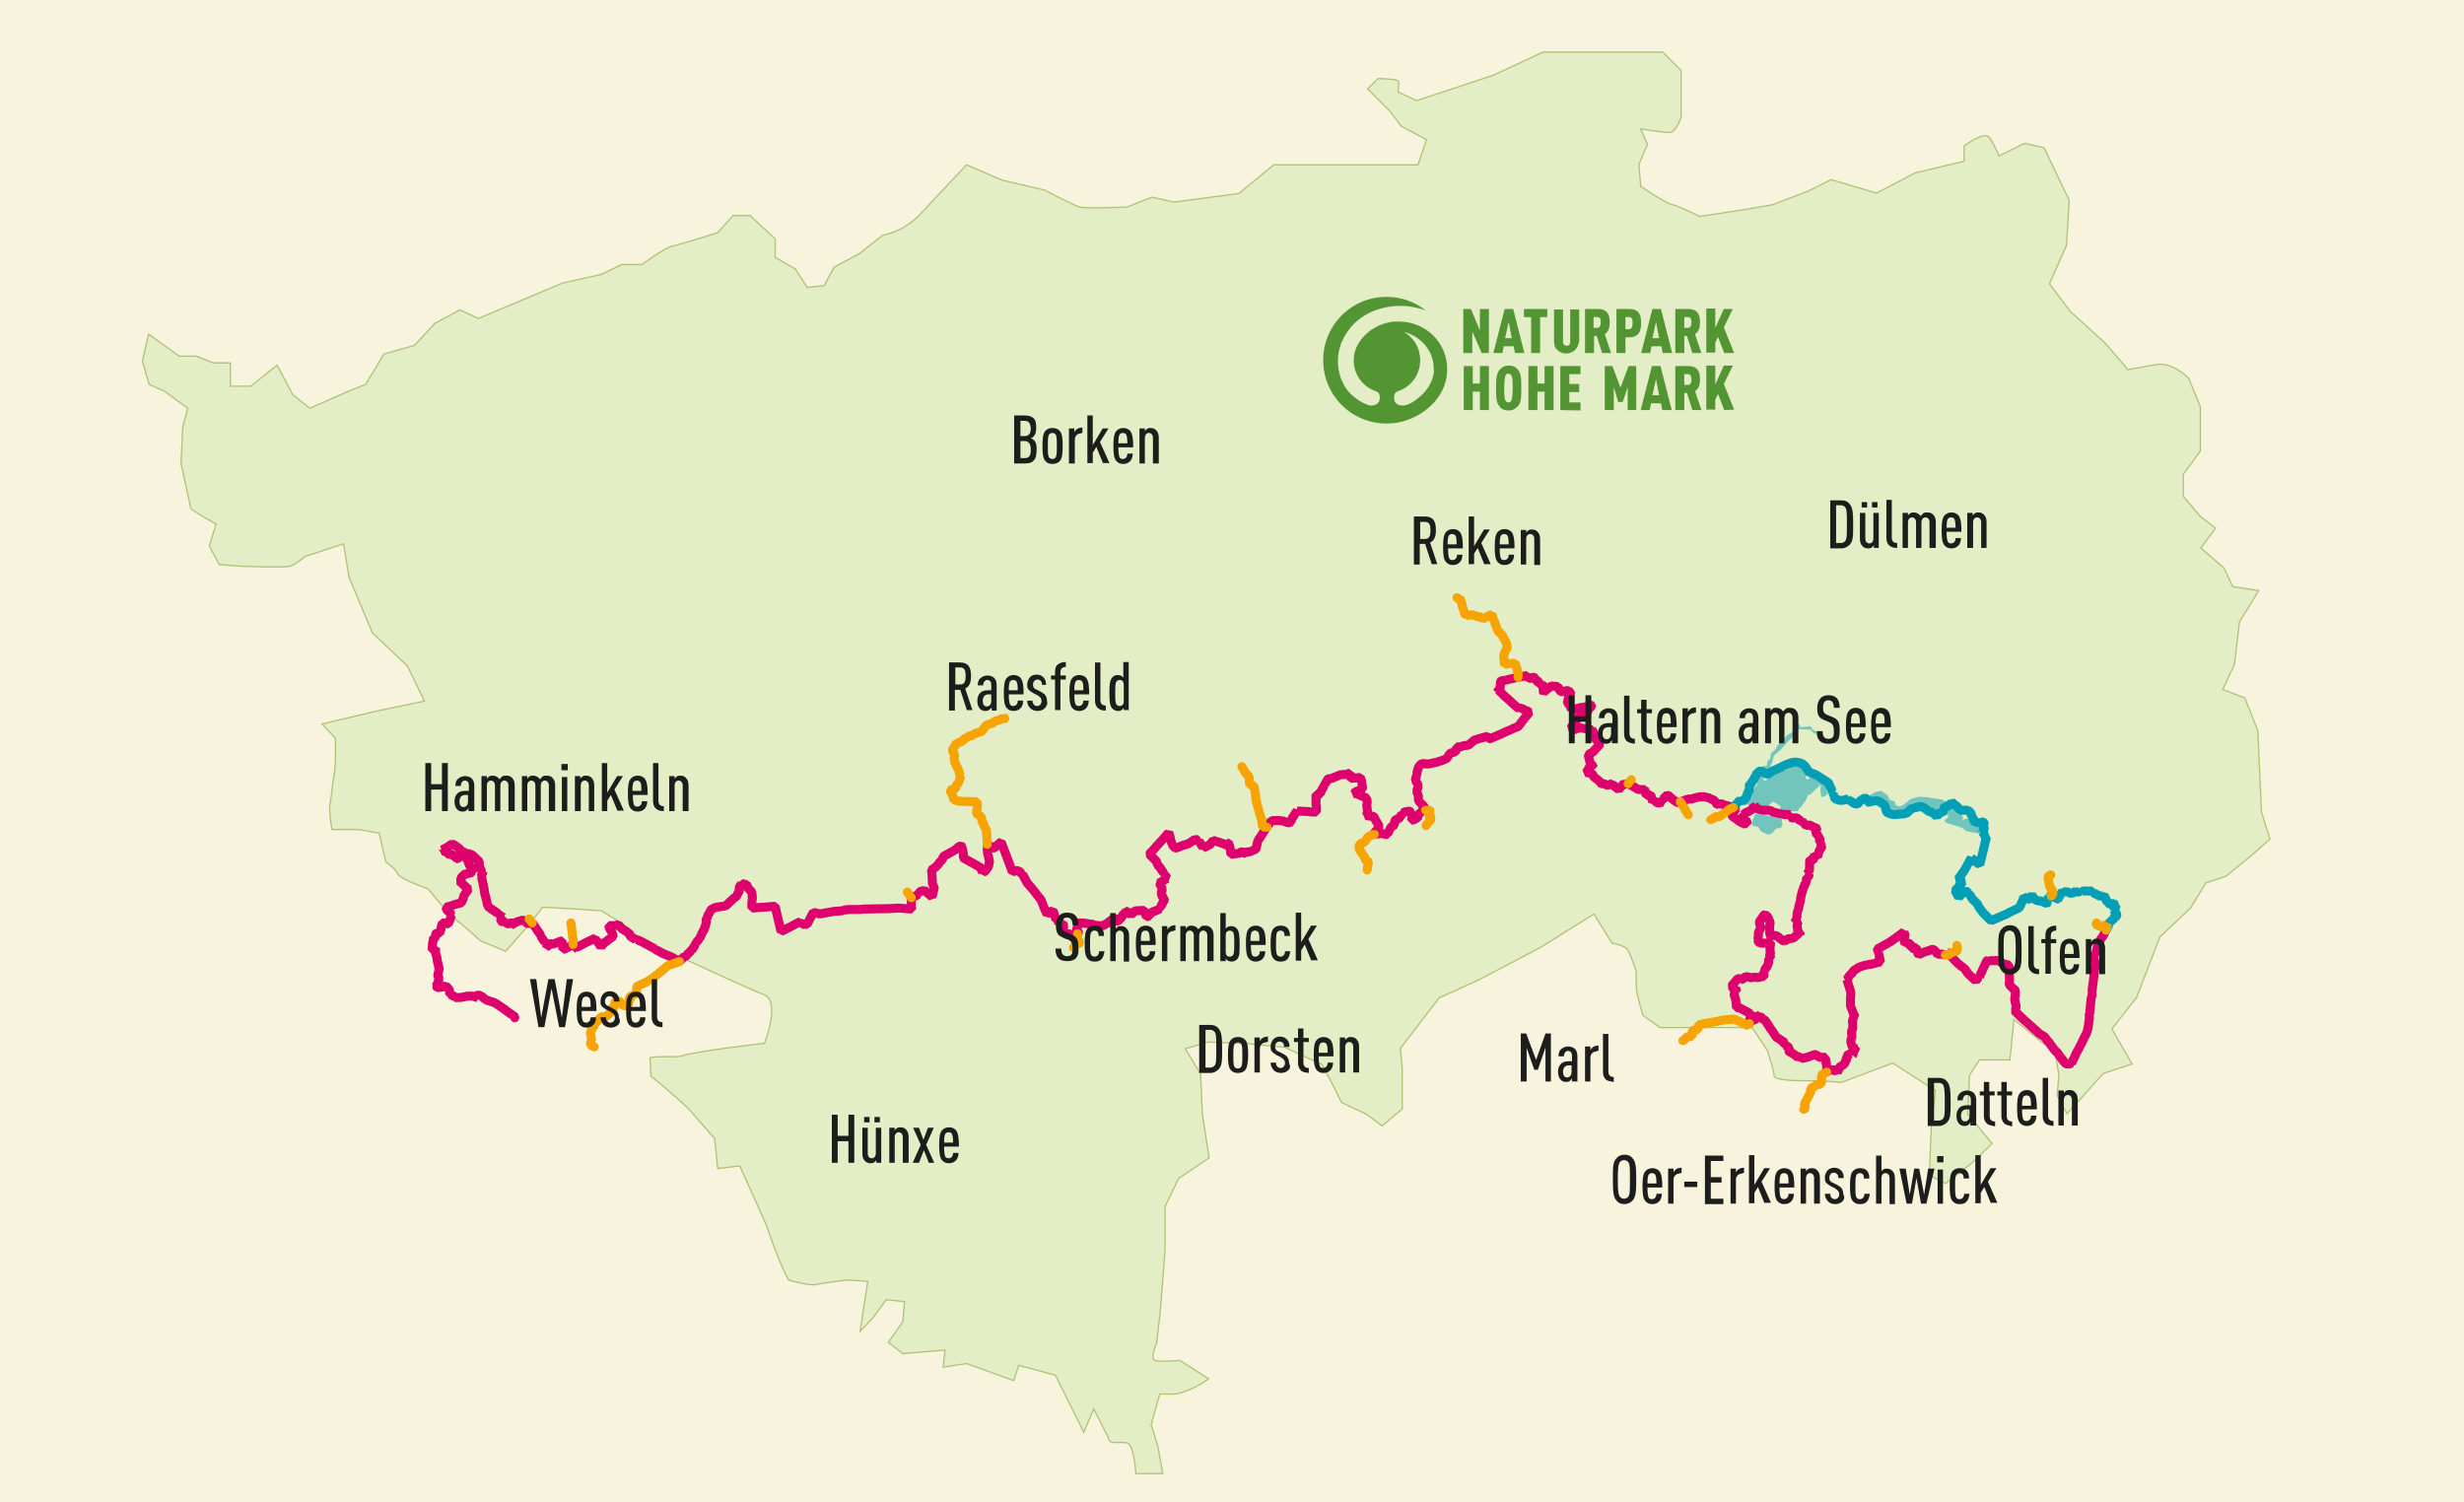 <?xml version="1.0" encoding="utf-8"?>
<!-- Generator: Adobe Illustrator 25.4.1, SVG Export Plug-In . SVG Version: 6.00 Build 0)  -->
<svg version="1.1" id="Ebene_1" xmlns="http://www.w3.org/2000/svg" xmlns:xlink="http://www.w3.org/1999/xlink" x="0px" y="0px"
	 viewBox="0 0 548.6 334.5" style="enable-background:new 0 0 548.6 334.5;" xml:space="preserve">
<style type="text/css">
	.st0{fill:#F7F3DD;}
	.st1{fill:#E3EDC6;stroke:#AFC176;stroke-width:0.283;stroke-miterlimit:10;}
	.st2{fill:#009FB5;fill-opacity:0.5;}
	
		.st3{display:none;fill:none;stroke:#009FB5;stroke-width:1.001;stroke-linecap:round;stroke-linejoin:round;stroke-miterlimit:10;}
	.st4{fill:#539433;}
	.st5{fill:none;stroke:#DD006D;stroke-width:2;stroke-linecap:round;stroke-linejoin:bevel;stroke-miterlimit:10;}
	.st6{fill:none;stroke:#009FB5;stroke-width:2;stroke-linecap:round;stroke-linejoin:bevel;stroke-miterlimit:10;}
	.st7{fill:none;stroke:#F7A400;stroke-width:2;stroke-linecap:round;stroke-linejoin:bevel;stroke-miterlimit:10;}
	.st8{fill:#1D1D1B;}
</style>
<g id="Ebene_1_00000145743093843755652200000010792346794649867699_">
	<rect class="st0" width="548.6" height="334.5"/>
	<path class="st1" d="M33.1,74.4l6.8,4.9h3.8l3.8,1.5h3.8V86h4.5l5.9-4.7l3.5,6.6l3.8,3l8.6-3.8l3.8-1.5l4.1-6.8l6.8-1.9l4.5-4.9
		l5.6-3l4.1,1.9l9.8-4.1l9-3.8l8.6-1.9l4.5-2.2h4.5c0,0,5.2-3.8,6.8-4.1s10.1-3,10.1-3l3.4-3.8h3.8l5.6,5.2v4.1l4.5,2.6l2.6,4.1
		l3.8-0.4l2.2-4.1l5.6-3l5.2-4.1c5.2-1.1,8.2-4.5,8.2-4.5l5.6-6l4.9-5.2l7.9,3.4l9.4,2.2c0,0,6.4,3.4,7.9,3.8c1.5,0.4,10.5,0,10.5,0
		l5.6-2.2l4.9,1.1l14.4-1.9l7.8-6.4H300h8.2h7.5l1.9-5.6l-5.6-3l-2.6-3.4l-4.9-4.9l2.3-2.3c0,0,4.6,0,4.6,0.7s-0.1,2.3-0.1,2.3
		l4.1,1.9c0,0,15.8-5.2,16.9-5.6c1.1-0.4,11.2-5.2,11.2-5.2h5.6c0,0,5.2,0,6.8,0s6.4,0,6.4,0h4.5h3.4l4.1,4.1v5.2v5.2
		c0,0-1.1,3.4-2.6,3.4s-6.4-0.8-6.4-0.8l1.5,3.4l-1.9,4.5l0.4,4.9c0,0,5.6,3.8,7.1,4.1s6,2.6,6,2.6l9.8-1.5l6.4-1.1l7.9-3l5.2-2.6
		l10.1,3l8.6-4.5l10.9-2.6v-3.4c0,0,4.5-3.4,5.6-1.9c1.1,1.5,2.2,4.1,2.2,4.1l5.7-2.8l4.3,1l5.6,11.7l-0.6,10l-3.8,8.6l4.6,6.1
		l7.7,7l5.2,6l6-1.1c3.8-0.8,7.5,3,7.5,3l2.6,6.4v9.8l-3.8,5.2v4.9l3.8,4.5l3.4,2.6L490,122l5.2,4.5l1.9,4.1l5.8,0.9l-4.3,7
		l-1.1,9.4l-2.6,5.6l4.9,1.9l2.9,7.3l0.8,18.1l1.9,6l-3.8,3.4l-6,4.9l-4.5,1.5l-3.4,5.6l-6.8,6.4l-5.2,13.5l-5.5,7l4.5,7.8l-6.4,2.1
		l-8.1,9l-2.2-4.1l0.4-4.5l-0.8-4.9l-4.4-3.6l-4.8-3.9l-0.9,9h-6.8l-2.2,3.4l-0.4,8.6l5.4,6.6c0,0-3.8,3.9-4.9,4.7
		c-1.1,0.8-5.4,4.2-5.4,4.2s-3.6-1.4-3.6-2.5c0-1.1,0.4-10,0.4-10l0.9-8.2l-9.5-6.1l-11.4,4.3c-4.1-0.4-9.8-0.4-9.8-0.4
		s-5.2,0-5.2-1.1s-1.5-5.6-1.5-5.6l-3.4-5.1h-7.1h-8.2h-5.2l-3.8-2.7c0,0-1.5-4.9-1.5-6.4s0-3.4,0-3.4s-1.2-3.7-1.9-4.8
		s-3.5-1.5-3.5-1.5l-4-6.5l-12,7.5l-13.5,7.1l-9,4.1l-8.6,11.2l0.4,4.5v9l-4.5,3.8l-3.4-2.6l-5.6-2.6l-2.6-5.2l-1.8-3.3l-4.2-1.9
		l-4-1.9l-8-0.8l-9-0.4l-5.2,1.5l3.4,5.6l0.4,9l1.5,9.7l-6.8,4.6l-3,6.2v9.8l-1.1,13.9l-0.8,6.8c0,0-1.5,3.4-0.4,3.8s5.6,0,5.6,0
		l6.4,4.1c-4.1,3-7.5,3.4-7.5,3.4h-3.4l-1.9,6.8l1.5,4.9l1.1,6h-6c0,0-0.4-6.4-1.9-6.8c-1.5-0.4-3.8,0.4-4.1-0.8
		c-0.4-1.1-3.4-6.8-3.4-6.8l-2.2,5.2l-4.1-8.2l-2.2-4.5l-8.2-2.2l-1.1,3.4l-10.5-3.8l-5.2,0.8l0.4-3.8l-9.4,0.8l-3.2-2.5l3.2-4.6
		l0.4-4.5l-4.1-0.4l-3,4.1l-2.8,2.9l1.7-11.1l-4.4-0.3c0,0-5.5,0.6-7,1s-6.2-1-6.2-1c-2.2-3.8-4.9-12-4.9-12l-3.6-8.1l-2.4-5.3
		l-4.9,0.6l-0.7-6.7l-5.6-6.4c-3.4-3.4-8.6-7.5-8.6-7.5s0-2.1-0.2-4c-0.1-0.5,6.3-0.2,6.8-0.4c2.8-1.1,18.7-2.9,18.7-2.9
		s3.7-9.3-0.1-10.8s-19.7-8.9-19.7-8.9l-8.2-3.8l-3.4-3l-4.9-3l-5.6-0.4l-7.5-0.4l-2.6,3.4l-5.6,6.4l-5.6-2.3c0,0-4.2-3.8-5.7-4.9
		c-1.5-1.1-6-6.7-6-6.7s-6.4-2.2-6.8-3.4c-0.4-1.1-2.6-2.6-2.6-2.6l-1.5-6.4l-4.5-0.8h-6c0,0-0.8-4.5-0.4-6c0.4-1.5,0.4-3.8,0.8-5.6
		c0.4-1.9,0.4-4.9,0.4-4.9v-3.8l-3-3.2l11.8-2.8l11-2.3l-3.8-7.8l-7.8-7.4l-5.2-12.4l-1.2-7.4l-8.6,2.8c0,0-2.2,1.9-3.4,2.2
		s-10.5,0-10.5,0l-5.2-0.4l-2.2-4.1l1.5-4.9c-3.4-1.9-5.6-3.4-5.6-3.4l-2.2-10.1l0.4-8.2l1.1-4.1l-5.2-3.8l-3.4-1.5l-1.5-5.2
		L33.1,74.4z"/>
	<path class="st2" d="M416,177.2l1.7-0.9l1.2-0.2l1.4,1l0.4,1l1.1,0.3l0.3,0.9l0.9,0.3c0,0,0.9-0.4,1.1-0.6s1-0.9,1.1-1s2-0.6,2-0.6
		l1.8,0.1l3.3,0.5l1.6,0.7l1.7,1.1l1.5,2.2c0,0-0.2,0.6-0.1,0.6s1.2-0.5,1.2-0.5l0.7,0.3l1.6,1.1l1.4-0.3l-1,1.1l0.6,0.6l-0.6,0.8
		l-1.8-0.4c0,0-1.5-0.1-1.8-0.6s-1.8-0.8-1.8-0.8l-2.2-0.7l-0.4-0.5c0,0,0.4-0.4,0.9-0.8c0.3-0.3-0.9-0.6-0.9-0.6l-2-0.8l-0.6,0.3
		l-2.5-1l-1.9-1c0,0-1,0.6-1.2,0.9c-0.4,0.5-1.4,1.2-1.4,1.2s-0.6,0.5-0.8,0.5s-2.2-0.3-2.2-0.3l-1.3-1.7l-1.9-0.5l-1.7-0.7
		L416,177.2z"/>
	<path class="st2" d="M390.8,181.2l2.7,0.4l2.4,0.5l0.9,0.3l-0.1,0.6l0.2,0.5l-0.4,0.8l-1.1,0.2l-0.7,0.9l-0.7,0.4h-0.5l-0.8-0.4
		l-0.7-0.4l-0.5-0.9l-0.8-0.1l-0.6-0.2l-0.1-0.4c0,0,0.2-0.5,0.2-0.5c0-0.1,0-0.4,0-0.4l0.4-0.7L390.8,181.2z"/>
	<path class="st2" d="M388.6,179.1l0.9-1.9l0.6-1.6l1.1-0.7l0.1-1.3l0.7-1.9l0.6-1.2c0,0,0.6,0.1,0.7,0.1s0.2-1.1,0.2-1.1l0.6-0.5
		l0.2-1.3l0.8-0.6l1.2-1.9l0.8-0.5l0.8-1l1.3-0.8l0.8-0.9l0.7-1c0,0,0,0.6,0,0.6s0.2,0.3,0.2,0.3l1.5-0.1c0,0,0.3-0.1,0.4-0.1
		s0.4,0.1,0.4,0.1l0.4,0.7l0.6,0.3c0,0,0.3,0.1,0.3,0.1s0,0.4,0,0.4s-0.3,0.1-0.4,0.1s-0.6-0.5-0.6-0.5l-0.4-0.4l-0.4-0.1l-0.7,0
		c0,0-0.6,0-0.7,0s-0.5-0.1-0.5-0.1s-0.5,0.2-0.5,0.3s-1.1,1.4-1.1,1.4l-1.4,1.4l-1.3,1.5l-1.5,1.3l-0.5,1.7l-0.4,0.8l0,0.5l0.3,0.9
		l-1.2,0.6l-0.6,0.2l0.1,0.9h0.5l0.5-0.6l0.4-0.6l2.3-1.3l1.2,0.2l0.7-0.3l0.4-0.5l0.7-0.6h1.7l0.7,0.8l0.5,0.8l0.1,0.6l-0.3,0.6
		c0,0-0.2,0.3,0,0.4s0.2,0.4,0.5,0.2c0.2-0.1,0.5-0.5,0.5-0.5s0.2-0.5,0.2-0.6c0-0.1,0.2-0.4,0.2-0.4l1.6,0.7l1.8,1l0.5,1.2
		l-0.5,0.7l-0.2,0.7l0.2,0.5l-0.5,0.4c0,0-0.5,0.2-0.5,0.3c0,0-0.3,0-0.4-0.2s-0.2-1.6-0.2-1.6l0.1-0.6l-0.1-0.3l-0.2,0.1l-0.3,0.4
		l-0.6,0.5l-1,1l-0.6,0.2l-0.6,1.3l-0.8,1.1l-0.7,0.7l-0.2,0.5l-1.6,0.1c0,0-1.4,0-1.5-0.1s-0.9-0.5-0.9-0.5s0.2-0.4,0.2-0.5
		s-0.2-0.2-0.2-0.2l-0.4-0.2l-1-0.7l-0.5,0.2l-0.7,0.7l-0.3,0.6l-0.6,0.4c0,0-1.5-0.8-1.7-0.8s-1.5-0.5-1.5-0.5l-0.3,0.1
		L388.6,179.1z"/>
	<path class="st3" d="M457.2,194.5l-1.4,1l0.7,2l0.7,1.6l-1.4,2.1l-1.5,0.4l-1.9-1.4c0,0-2.2-0.1-2.1,0.1s-0.6,2.5-0.6,2.5l-6.2,2.8
		l-5.4-6.4l-1.9,1l-0.8-1.4l1.7-1.5l-0.6-0.8l2.4-4.6l-1.6-2.9l-1.9-0.4l1-3.2h2.4l2.4,0.6l1.1-1.7l-0.1-0.9h-1.9l-1-0.5l-0.8-2.1
		h-2.2l-1.7-1.7l-2.4,1.7l-1,1.5l-2.5-2l-2.4-0.4l-2,0.8l-0.8,0.8c0,0-1.2,0.4-1.5,0.3c-0.3-0.1-1.6-0.6-1.6-0.6l-1.3-1.7l-1.9-0.5
		h-1.9v-1.2l-1.9,0.9l-2.7-0.9l-1.5,1l-1.9-2.8l-0.8-2.1l-4.1-2.2l-2.1-1.8l-3.7,0.7l-2.4,1.5l-1.1,0.6l-1.6-1.1
		c0,0-2.4,3.2-2.3,3.5s-1.1,3.2-1.1,3.2l-1.7,0.8l-0.8,1.1"/>
	<g>
		<g>
			<path class="st4" d="M311.5,71.6c-0.1,0-0.1,0-0.2,0c-0.1,0-0.3,0-0.4,0c-0.2,0-0.3,0-0.5,0c0,0,0,0-0.1,0
				c-4.4,0.5-7.8,3.5-8.7,6.9c-0.1,0.6-0.2,1.1-0.2,1.7c0,3.2,2,5.9,4.9,6.9c1,0.4,0.9,1.1,0.9,1.6c0,0.9-0.7,1.6-2,1.6
				c-0.5,0-1.5-0.5-1.9-0.7c-1-0.5-1.8-1.2-2.6-1.9c-2.3-2.3-3.7-6.7-2.2-10.9c0,0,0-0.1,0-0.1c0-0.1,0.1-0.2,0.1-0.3
				c0-0.1,0.1-0.2,0.1-0.2c0-0.1,0-0.1,0.1-0.2c0.5-1.2,1.2-2.2,2-3.2c1.4-1.6,3.1-2.8,5.1-3.6c1.8-0.7,3.8-1.1,5.9-1.1
				c2,0,3.9,0.4,5.6,1c-2.4-1.9-5.4-3-8.7-3c-7.8,0-14.1,6.3-14.1,14.1s6.3,14.1,14.1,14.1c3.8,0,7.2-1.5,9.8-3.9
				c2.2-2,3.7-4.9,3.7-8.1C322.3,76.4,317.5,71.6,311.5,71.6z M319.2,83.2c-0.4,2.1-1.6,4-3.3,5.3c-1.6,1.4-2.9,1.8-3.5,1.8
				c-1.4,0-2-0.7-2-1.6c0-0.5-0.1-1.3,0.9-1.6c2.9-1,4.9-3.7,4.9-6.9c0-2.7-1.4-5-3.6-6.3c3.8,1,6.6,4.2,6.6,8.1
				C319.3,82.5,319.3,82.9,319.2,83.2C319.2,83.2,319.2,83.2,319.2,83.2z"/>
			<path class="st4" d="M329.9,78.6l-2.1-4.8v4.8h-2v-9.8h1.7l2,4.8v-4.8h2v9.8H329.9z"/>
			<path class="st4" d="M337.3,78.6l-0.3-1.5h-2.2l-0.3,1.5h-2l2.5-9.8h1.9l2.5,9.8H337.3z M335.9,71.7l-0.8,3.6h1.5L335.9,71.7z"/>
			<path class="st4" d="M342.9,70.6v8h-2v-8h-1.6v-1.8h5.2v1.8H342.9z"/>
			<path class="st4" d="M350.7,77.9c-0.5,0.5-1.2,0.8-2,0.8s-1.5-0.3-2-0.8c-0.5-0.5-0.7-1.1-0.7-1.9v-7.1h2v7.2
				c0,0.6,0.4,0.9,0.8,0.9s0.8-0.2,0.8-0.9v-7.2h2V76C351.4,76.8,351.2,77.4,350.7,77.9z"/>
			<path class="st4" d="M356.7,78.6l-1.2-3.8h-0.6v3.8h-2v-9.8h2.8c2.1,0,2.7,1.1,2.7,3c0,1-0.2,2-1.1,2.6l1.4,4.2H356.7z
				 M355.6,70.6h-0.8V73h0.8c0.7,0,0.8-0.7,0.8-1.2C356.4,71.2,356.4,70.6,355.6,70.6z"/>
			<path class="st4" d="M362.7,75.1h-0.8v3.5h-2v-9.8h2.8c2.1,0,2.7,1.2,2.7,3.1C365.4,73.8,364.8,75.1,362.7,75.1z M362.7,70.6
				h-0.8v2.7h0.8c0.7,0,0.8-0.8,0.8-1.4C363.5,71.3,363.4,70.6,362.7,70.6z"/>
			<path class="st4" d="M370.2,78.6l-0.3-1.5h-2.2l-0.3,1.5h-2l2.5-9.8h1.9l2.5,9.8H370.2z M368.7,71.7l-0.8,3.6h1.5L368.7,71.7z"/>
			<path class="st4" d="M376.8,78.6l-1.2-3.8H375v3.8h-2v-9.8h2.8c2.1,0,2.7,1.1,2.7,3c0,1-0.2,2-1.1,2.6l1.4,4.2H376.8z
				 M375.8,70.6H375V73h0.8c0.7,0,0.8-0.7,0.8-1.2C376.6,71.2,376.5,70.6,375.8,70.6z"/>
			<path class="st4" d="M383.9,78.6l-1.4-3.6l-0.6,1.3v2.2h-2v-9.8h2V73l1.9-4.2h2l-2,4.1l2.3,5.7L383.9,78.6L383.9,78.6z"/>
			<path class="st4" d="M329.5,91.3v-4.1h-1.6v4.1h-2v-9.8h2v3.9h1.6v-3.9h2v9.8L329.5,91.3L329.5,91.3z"/>
			<path class="st4" d="M338,90.4c-0.5,0.5-1.1,1-2.1,1c-1.1,0-1.7-0.4-2.1-1c-0.8-0.9-0.7-2.7-0.7-4s0-3.1,0.7-4c0.5-0.5,1-1,2.1-1
				s1.7,0.4,2.1,1c0.8,0.9,0.7,2.7,0.7,4S338.8,89.5,338,90.4z M336.5,83.6c-0.1-0.2-0.3-0.4-0.7-0.4c-0.4,0-0.5,0.2-0.6,0.4
				c-0.2,0.4-0.3,1.7-0.3,2.8s0,2.4,0.3,2.8c0.1,0.2,0.3,0.4,0.6,0.4c0.4,0,0.6-0.2,0.7-0.4c0.2-0.4,0.3-1.7,0.3-2.8
				S336.8,84,336.5,83.6z"/>
			<path class="st4" d="M343.9,91.3v-4.1h-1.6v4.1h-2v-9.8h2v3.9h1.6v-3.9h2v9.8L343.9,91.3L343.9,91.3z"/>
			<path class="st4" d="M347.4,91.3v-9.8h4.5v1.8h-2.5v2.2h2.2v1.8h-2.2v2.3h2.5v1.8L347.4,91.3L347.4,91.3z"/>
			<path class="st4" d="M362.4,91.3v-5.1l-1.1,3.3h-1l-1-3.3v5.1h-2v-9.8h1.7l1.8,4.8l1.8-4.8h1.7v9.8L362.4,91.3L362.4,91.3z"/>
			<path class="st4" d="M370.1,91.3l-0.3-1.5h-2.2l-0.3,1.5h-2l2.5-9.8h1.9l2.5,9.8H370.1z M368.7,84.4l-0.8,3.6h1.5L368.7,84.4z"/>
			<path class="st4" d="M376.8,91.3l-1.2-3.8H375v3.8h-2v-9.8h2.8c2.1,0,2.7,1.1,2.7,3c0,1-0.2,2-1.1,2.6l1.4,4.2H376.8z
				 M375.8,83.3H375v2.4h0.8c0.7,0,0.8-0.7,0.8-1.2C376.6,83.9,376.5,83.3,375.8,83.3z"/>
			<path class="st4" d="M383.9,91.3l-1.4-3.6l-0.6,1.3v2.2h-2v-9.8h2v4.2l1.9-4.2h2l-2,4.1l2.3,5.7L383.9,91.3L383.9,91.3z"/>
		</g>
	</g>
</g>
<g id="Ebene_2_00000049208592308490714440000011124820184912960185_">
	<g>
		<polyline class="st5" points="114.6,226.6 114.4,226 114.3,226 114,225.9 113.6,225.7 113.4,225.5 112.9,225.2 112.3,224.7 
			111.7,224.3 111.1,223.9 110.7,223.6 110.2,223.3 109.7,223.1 109,222.9 108.7,222.8 108.4,222.7 107.9,222.4 107.7,222.2 
			107.3,221.9 106.5,221.5 106.3,221.6 106.1,221.7 105.9,221.9 106,221.9 106,221.9 106.1,222.1 106.2,222.1 105.9,222 
			105.6,221.9 105.2,221.8 105,221.8 104.6,221.8 104.1,221.8 102.5,222.1 102,222.1 101.3,222.1 101.2,222.1 101.3,221.9 
			101.3,221.9 101.3,221.9 101,221.8 100.2,221.4 100.1,221.4 100.1,221.4 100.1,221.3 100.2,221.2 100,220.3 99.9,220.2 
			99.6,219.9 99.3,219.5 99.3,219.5 99,219.6 98.6,219.7 98.3,219.8 97.9,219.8 97.8,219.9 97.6,219.9 97.2,219.7 97.1,219.6 
			97,219.5 97.2,219.3 97.4,219.1 97.6,218.6 97.6,218.3 97.7,218.1 97.8,217.9 97.8,217.9 97.8,217.9 97.7,217.7 97.5,217.4 
			97.5,217.3 97.5,217.2 97.5,217.1 97.5,216.9 97.6,216.6 97.7,216.1 97.7,216.1 97.7,216 97.8,215.7 97.8,215.6 97.8,215.6 
			97.7,215.4 97.6,214.9 97.4,214.1 97.3,213.6 97.3,213.3 97.2,212.9 97.1,212.6 97,212.2 97,212.1 97.3,211.9 97.3,211.9 
			97.2,211.8 97,211.7 96.8,211.6 96.5,211.6 96.5,211.5 96.3,211.5 96.2,211.5 96.2,211.3 96.2,211.3 96.2,211.3 96.3,210.4 
			96.3,210.1 96.5,209.1 96.5,209 96.5,208.7 96.5,208.7 96.8,208.7 96.9,208.7 96.9,208.7 97,208.6 97,208.3 97,207.9 97,207.9 
			97.1,207.8 97.3,207.8 97.7,207.8 97.9,207.8 97.9,207.8 97.9,207.8 98,207.4 98.1,207.1 98.2,206.8 98.2,206.7 98.2,206.5 
			98.3,206.3 98.4,205.9 98.4,205.9 98.5,205.5 98.5,205.5 98.7,205.5 98.8,205.5 98.8,205.5 99,205.5 99.1,205.6 99.1,205.6 
			99.4,205.6 99.5,205.6 99.5,205.7 99.5,205.7 99.6,205.7 99.8,205.7 99.8,205.7 100.2,204.8 100.2,204.7 100.3,204.5 100.3,204.4 
			100.4,204.4 100.4,204.4 100.4,204.2 100.4,204.2 100.5,203.9 100.6,203.7 100.7,203.6 100.6,203.6 100.6,203.6 100.5,203.5 
			100.4,203.5 100.4,203.4 100.4,203.4 100.2,203.3 99.5,202.6 99.4,202.4 99.3,202 99.3,202 100.5,201.7 100.9,201.5 101.6,201.3 
			101.9,201.2 102,201.2 102.7,201 102.8,200.8 102.8,200.7 103.1,200.2 103.3,199.4 103.5,199.1 103.7,198.8 103.9,198.5 
			104.1,198.3 104.3,198 104.3,198 103.5,197.3 103.1,196.9 102.3,196.2 102.3,196.2 102.3,196.2 102.5,196 102.6,195.9 
			102.7,195.7 102.7,195.7 102.7,195.7 102.7,195.6 102.7,195.6 102.7,195.5 102.8,195.3 103,195 103.1,195 103.1,195 103.2,194.9 
			103.4,194.7 103.6,194.6 103.7,194.6 103.9,194.6 104,194.6 104,194.6 104.3,194.4 104.6,194.4 104.7,194.4 104.9,194.3 
			105,194.1 105.2,194 105.2,194 105.2,193.8 105.2,193.7 105.1,193.5 105.1,193.5 105.1,193.3 105,193.2 104.9,193 104.7,192.9 
			104.7,192.8 104.6,192.8 104.5,192.7 104.5,192.6 104.4,192.4 104.4,192.4 104.3,192.3 104.3,192.2 104.3,192.2 104.3,192.2 
			104.4,192.1 104.5,192 104.5,191.9 104.4,191.9 104.4,191.9 104.3,191.8 104.2,191.7 104.2,191.7 104.2,191.6 104.2,191.5 
			104.2,191.4 104.2,191.3 104.1,191.3 104.1,191.2 104,191.2 104,191.3 103.9,191.3 103.9,191.3 103.8,191.2 103.8,191.2 
			103.9,191.1 103.9,190.9 103.9,190.8 103.8,190.8 103.7,190.8 103.4,190.8 103.3,190.8 103.3,190.8 102.9,190.4 102.9,190.4 
			101.8,191.2 101.7,191.2 101.5,190.9 101.1,190.6 100.9,190.5 100.5,190.2 100,190.2 99.6,190.1 99.3,190.2 99.3,190.2 
			99.3,190.2 99.3,190.1 99.2,189.9 99.2,189.8 99.2,189.8 99.1,189.7 99.1,189.7 99,189.6 99,189.5 99,189.5 99,189.5 98.9,189.4 
			98.9,189.4 98.9,189.4 98.8,189.4 98.8,189.3 98.8,189.3 98.7,189.3 98.7,189.3 98.7,189.2 98.6,189.2 98.6,189.2 98.6,189.2 
			98.6,189.2 99,188.9 99.4,188.8 99.6,188.6 100.2,188.2 100.7,187.9 100.7,187.9 101.2,188.2 101.7,188.5 101.8,188.6 
			101.9,188.7 102,188.7 102,188.7 102.1,188.8 102.1,188.8 102.2,188.9 102.3,189 102.4,189.1 102.8,189.5 102.8,189.5 
			102.8,189.6 102.8,189.6 102.9,189.6 103.2,189.7 103.4,189.8 103.5,189.9 103.7,190 103.9,190 104.2,190.1 104.6,190.1 
			104.6,190.1 104.7,190.1 104.7,190.2 104.7,190.2 104.8,190.2 105,190.3 105.1,190.4 105.1,190.4 105.2,190.4 105.3,190.5 
			105.4,190.6 105.7,190.9 105.7,190.9 105.8,190.9 105.8,190.9 105.8,191 106,191.1 106.1,191.3 106.2,191.4 106.4,191.6 
			106.5,191.6 106.6,191.7 106.6,191.7 106.6,191.7 106.7,191.8 106.7,191.8 106.7,191.8 106.7,191.9 106.7,191.9 106.7,191.9 
			106.7,192 106.7,192.1 106.7,192.2 106.7,192.3 106.7,192.3 106.8,192.9 106.8,192.9 106.8,193 106.8,193.1 106.8,193.1 
			106.9,193.3 107,193.6 107,193.7 107,193.7 107.1,193.7 107.1,193.8 107.1,193.8 107.1,193.8 107.4,194 107.6,194.1 107.6,194.1 
			107.5,194.2 107.5,194.2 107.5,194.3 107.1,195.1 107.1,195.1 107.2,195.2 107.3,195.6 107.4,196.1 107.5,196.5 107.6,197 
			107.8,198 107.9,198.9 108.1,199.5 108.1,199.5 108.2,200 108.6,201.7 108.6,201.8 108.6,201.8 109,202.1 109,202.1 109.7,202.6 
			109.7,202.6 109.8,202.6 109.8,202.6 109.9,202.7 109.9,202.7 110,202.8 110.1,202.9 110.2,202.9 110.3,203 110.4,203.1 
			110.4,203.1 110.6,203.2 110.8,203.4 110.9,203.5 110.9,203.5 110.9,203.6 111,203.6 111,203.6 111.1,203.6 111.2,203.7 
			111.2,203.7 111.2,203.7 111.3,203.7 111.3,203.8 111.4,203.8 111.4,203.9 111.6,204 111.6,204 111.6,204 111.7,204.1 
			111.7,204.1 111.8,204.1 111.9,204.2 112,204.2 112.1,204.2 112.1,204.2 111.9,204.3 111.8,204.4 111.7,204.6 111.5,204.7 
			111.5,204.8 111.5,204.9 111.5,205.1 111.7,205.2 111.8,205.2 112.1,205.1 112.2,205.1 112.4,205.1 112.4,205.2 112.6,205.2 
			112.6,205.3 112.7,205.4 112.8,205.5 112.9,205.6 113.1,205.7 113.3,205.7 113.4,205.6 113.5,205.5 113.6,205.5 113.8,205.6 
			113.9,205.6 114,205.5 114.1,205.5 114.1,205.6 114.1,205.7 114.1,205.8 114.3,205.8 114.4,205.8 114.5,205.6 114.6,205.5 
			114.7,205.4 114.8,205.4 114.9,205.4 115,205.3 115.1,205.2 115.3,205.2 115.4,205.1 115.5,205.1 115.7,205.1 115.8,205 
			115.9,205 116,205 116,205 116.3,204.9 116.6,204.9 116.6,204.9 116.7,204.9 116.9,205.2 117.1,205.4 117.1,205.5 117.2,205.5 
			117.3,205.6 117.4,205.6 117.9,205.6 118.2,205.6 118.5,205.5 118.5,205.5 118.5,205.6 118.6,205.6 119.6,207.1 120.4,208.2 
			120.3,208.4 120.5,208.6 120.5,208.7 120.6,208.8 120.9,209.2 121.1,209.5 121.3,209.7 121.4,209.9 121.4,210 121.5,210 
			121.6,210.1 121.8,210.1 121.9,210.1 121.9,210.2 122,210.3 122.1,210.4 122.1,210.4 122.1,210.5 122,210.6 121.9,210.7 
			121.9,210.7 121.9,210.7 121.7,210.8 121.7,210.7 121.7,210.7 121.8,210.6 121.9,210.5 122,210.4 122.2,210.2 122.2,210.2 
			122.4,210.2 122.5,210.1 122.6,210.1 122.6,210.1 122.7,210.1 122.8,210.2 123,210.2 123.1,210.2 123.7,210 125,209.5 125,209.5 
			125.1,209.5 125.1,209.5 125.2,210.2 125.3,210.4 125.3,210.7 125.3,211.4 125.3,211.4 125.7,211.3 126.1,211.1 126.7,210.8 
			127.6,210.3 127.6,210.4 127.6,210.4 127.6,210.4 127.9,210.3 127.9,210.3 127.9,210.7 128,211 128,211 128,211.1 128.1,211.1 
			128.1,211.1 128.1,211 128.3,210.9 128.7,210.8 130.2,210 132.5,208.9 132.5,208.9 132.5,208.9 132.7,209.5 133,209.6 
			133.8,210.8 134.1,210.4 134.7,209.8 135,209.6 135.8,209 136.5,208.5 136.5,208.2 136.4,208 136.2,207.5 135.8,206.9 
			135.6,206.4 135.6,206.1 135.6,206.1 135.8,206.1 136.2,206.1 136.5,206.1 136.7,206.1 137.7,205.9 137.7,205.9 138.3,206.6 
			138.6,206.9 139.5,207.4 139.8,207.7 140.1,207.8 140.2,208 140.3,208.4 140.5,208.6 141.2,209 141.6,209.2 141.6,209.2 
			141.6,209.3 141.8,209.2 141.8,209.2 142.7,209.6 143.1,209.8 145.7,211.2 145.9,211.3 146,211.3 146,211.5 146,211.5 
			146.5,211.7 147.4,212.2 149.5,213.1 150.4,213.6 150.9,213.8 151.2,213.9 151.3,214 151.3,214 151.3,214 151.4,213.9 
			151.7,213.7 151.8,213.5 151.8,213.5 151.9,213.4 152.1,213.2 152.4,212.9 152.5,213 152.5,213 152.6,213 152.7,212.9 
			152.7,212.9 152.8,212.8 153.2,212.3 153.5,212.1 153.8,211.7 153.9,211.6 154,211.6 154,211.6 154.1,211.4 154.2,211.3 
			154.3,211.2 154.3,211.1 154.3,211.1 154.6,210.7 154.8,210.3 154.9,210.3 154.9,210.1 154.9,210.1 155,209.9 155,209.9 
			155,209.9 155,209.9 155,209.8 155.1,209.8 155.1,209.7 155.1,209.7 155.2,209.6 155.2,209.6 155.2,209.6 155.3,209.5 
			155.4,209.4 155.4,209.4 155.4,209.4 155.6,209.2 155.6,209.2 155.6,209.1 155.7,209.1 155.7,209.1 155.7,209 155.8,209 
			156,208.4 156.1,208.3 156.3,207.8 156.5,207.4 156.6,207.2 156.7,207.1 156.8,206.9 156.8,206.8 156.9,206.6 156.9,206.5 
			157,206.3 157.1,206 157.1,205.9 157.2,205.8 157.2,205.7 157.2,205.6 157.2,205.4 157.3,205.4 157.3,205.4 157.3,205.2 
			157.3,205.2 157.2,205.2 157.2,205.2 157.2,205.2 157.2,204.9 157.3,204.6 157.4,204.4 157.5,204.2 157.6,203.8 158,203.2 
			158.2,202.7 158.5,202.4 158.8,202.3 159.1,202.1 159.5,202 160.8,201.8 160.9,201.8 161.4,201.7 161.7,201.6 162,201.3 
			162.5,200.8 163.4,200 163.9,199.6 164.1,199.4 164.2,199.1 164.3,198.8 164.5,198.6 164.6,198.4 164.6,198.4 164.6,198.3 
			164.6,197.6 164.8,197.2 165.1,196.8 165.1,196.7 165.8,196.9 166.1,196.9 166.1,196.9 166.1,196.9 166.2,196.9 166.6,197.8 
			167.4,198.6 167.4,198.7 167.5,199.6 167.5,200.2 167.4,200.7 167.4,200.6 167.4,200.7 167.4,201.9 167.4,202.2 167.4,202.2 
			169.6,202 169.7,202 170.1,202 171.1,201.9 172.4,201.8 172.6,201.8 172.6,201.8 172.6,201.8 172.9,203.2 173.9,207.4 
			175.5,206.6 177.8,205.4 178.3,205.2 178.4,205.1 178.4,205.1 178.6,205.8 178.6,205.8 178.8,205.8 179.7,205.8 179.7,205.8 
			181.1,203.1 181.1,203.1 182,203.4 182.3,203.4 182.5,203.5 184.1,203.2 185.9,202.9 185.9,202.9 186,202.9 187.4,202.8 
			187.7,202.7 187.8,202.7 187.9,202.6 188.3,202.6 188.9,202.5 189.3,202.5 189.3,202.5 191.4,202.5 192.4,202.4 198.2,202.3 
			199.7,202.2 200.3,202.2 202.9,202.4 203,202.4 203,202.4 203,202.2 202.9,202 202.9,201.5 202.9,200.4 202.9,199.9 202.9,199.9 
			202.9,199.9 204,199.4 204.5,199.1 204.6,199.1 204.6,198.9 204.7,198.7 204.9,198.5 205.1,198.4 205.4,198.4 205.6,198.3 
			205.8,198.2 207.5,199.7 208,197.7 208,197.6 207.9,197.5 207.9,197.4 207.6,196.7 207.5,194.7 207.4,193.7 207.4,193.7 
			207.8,193.4 207.9,193.4 208.8,192.6 209.2,192 209.6,191.6 209.9,191.2 210,190.7 211.3,190 212.7,189.2 213.5,188.5 214,188.3 
			214,188.3 214,188.3 214.1,188.4 214.2,188.8 214.3,189.1 214.5,190.1 214.5,190.1 214.5,190.6 214.5,191 214.6,191.1 
			214.6,191.1 215.9,191.8 217.5,192.7 218,193 218.2,193.1 218.3,193.2 218.4,193.5 218.8,194.2 218.8,194.3 219.4,193.9 
			220.1,192.9 220.3,191.8 220.1,190.8 219.9,190.1 219.8,189.2 219.9,188.4 219.9,188.1 219.9,188 219.9,188 220.2,188.2 
			220.4,188.4 220.7,188.5 221,188.8 221.3,188.8 221.5,188.7 221.8,188.4 222.7,187.6 222.9,187.5 224.2,190.9 225.4,194.1 
			225.4,194.1 226.1,193.9 226.6,193.8 226.7,193.9 226.8,193.9 226.9,193.9 227.2,194.3 227.3,194.4 227.4,194.4 227.5,194.5 
			227.6,194.5 227.6,194.6 227.9,195.1 228.7,196.6 229.5,197.5 230,198.1 231.8,200.4 232.7,202.7 232.9,203.1 233.1,203.5 
			233.1,203.5 234.4,202.7 234.4,202.7 234.6,203.2 234.7,203.4 234.8,203.9 235,204.4 235.1,204.6 235.1,204.7 235.1,204.9 
			235.2,204.9 236.1,205.5 236.4,205.8 236.5,205.8 236.8,206 236.9,206 237,206.1 237,206.1 236.2,207.3 236.2,207.3 237.5,208.1 
			237.5,208.1 237.6,208.1 237.6,208 237.7,208 237.8,207.9 238,207.9 238,207.9 238.2,208 238.4,208.1 238.4,208.1 238.5,208.1 
			238.7,208.1 238.8,208.1 239.4,208 239.6,207.9 239.9,207.9 240,207.9 240,207.9 240.1,207.8 240.1,207.8 240.1,207.8 
			240.1,207.6 240.1,207.5 240.1,207.4 240,207.3 240,207.2 239.9,207.1 239.9,207.1 239.7,206.8 239.7,206.7 239.8,206.6 
			240,206.2 240,206 239.9,205.6 239.9,205.6 240.1,205.5 240.4,205.5 240.7,205.5 240.7,205.5 241.1,205.5 241.3,205.5 
			241.6,205.6 241.9,205.6 242.4,205.7 243,205.8 243.5,205.8 243.6,205.8 243.6,205.8 243.6,206 243.6,206 243.6,206 244.8,206.1 
			245,206.1 245.4,206.1 245.6,206.1 245.9,205.9 246.3,205.7 246.5,205.6 246.5,205.6 246.7,205.5 246.8,205.3 247.1,205.1 
			247.3,205 247.4,204.9 247.8,204.6 247.9,204.5 248.1,204.3 248.1,204.3 248.2,204.4 248.2,204.6 248.4,204.8 248.5,204.9 
			248.5,205.1 248.6,205.1 248.7,205.1 248.9,205.1 249.1,204.9 249.3,204.8 249.3,204.7 249.6,204.4 249.8,204.1 250,203.8 
			250,203.6 250,203.5 250,203.3 250.2,203.3 250.5,203.2 250.7,203.1 250.8,202.9 250.9,202.9 251.2,203.2 251.7,203.6 
			251.8,203.7 251.8,203.7 252.2,203.3 252.5,203 252.5,203 252.7,202.8 252.7,202.8 254.8,202.7 255.2,204.1 255.2,204.1 
			255.2,204.1 255.9,204 256,203.4 256,203.3 256.4,203.2 256.7,203 257.3,202.8 258.2,202.4 258.1,202.1 258.1,202 258.2,202 
			258.5,201.7 258.7,201.4 258.8,201.2 258.9,200.9 259,200.8 259.1,200.8 259.1,200.8 259.3,200 258.9,199.8 258.7,199.5 
			258.6,199.1 258.5,198.8 258.8,198.1 258.5,197.3 258.1,196.6 258.1,196.6 258.1,196.6 258.8,196.2 258.9,196.1 259.9,195.6 
			259.9,195.6 260,195.6 259.9,195.5 259.9,195.5 259.9,195.5 259.4,194.9 259.3,194.9 259.3,194.8 259.2,194.8 259.2,194.6 
			259.1,194.6 259.1,194.6 259.1,194.6 259.1,194.5 259.1,194.5 259.1,194.5 259,194.2 258.9,194.2 258.8,193.9 258.6,193.7 
			258.5,193.5 258.5,193.5 258.1,192.9 258.1,192.9 258,192.9 257.9,192.8 257.6,192.2 257.5,191.8 257.5,191.8 257.4,191.7 
			257.4,191.6 257.4,191.6 257.1,191.4 256.5,190.8 256.5,190.8 256.5,190.8 256.5,190.7 256.4,190.7 256.4,190.7 255.9,190.2 
			255.9,190.2 255.9,190.2 256.1,189.9 256.5,189.6 256.6,189.5 256.7,189.3 257.1,188.9 257.5,188.4 257.6,188.3 257.7,188.2 
			258.6,187.2 258.7,187.1 258.8,187 258.8,187 258.9,186.9 258.9,186.9 260.2,185.4 260.2,185.4 260.4,185.9 260.5,186.3 
			260.7,187.2 260.9,187.8 260.9,187.9 260.9,187.9 260.9,187.9 261,187.9 261,188.1 261,188.1 261.6,188.8 261.9,188.8 
			263.7,188.1 264,188.1 264.1,188 264.5,187.9 264.8,187.7 264.9,187.7 265.1,187.5 265.5,187.3 265.8,187 265.8,187 265.9,187 
			266,186.9 266,186.9 266,186.9 266.1,186.8 266.3,186.9 266.5,187.1 266.6,187.1 266.8,187.2 266.9,187.2 266.9,187.3 267,187.3 
			267,187.3 267,187.3 267,187.3 267,187.4 267.2,187.6 267.3,187.8 267.3,187.8 267.3,187.8 267.3,187.9 267.3,187.9 267.9,188.7 
			267.9,188.8 269.1,188.2 269.3,188.1 269.3,188.1 269.4,188.1 269.4,188.1 269.5,188 269.5,187.9 269.5,187.9 269.9,187.4 
			270.1,187.1 270.7,187.3 271,187.4 271.1,187.4 271.6,187.6 271.9,187.7 272.5,187.9 273.2,188.2 273.2,188.2 273.3,188.1 
			273.3,188.1 273.4,188 273.4,188 273.4,187.9 273.4,187.9 273.4,187.9 273.4,187.8 273.4,187.8 273.4,187.8 273.4,187.7 
			273.5,187.7 273.5,187.7 273.5,187.7 273.5,187.7 273.6,187.9 273.6,188 273.7,188.1 273.7,188.2 273.8,188.4 273.8,188.4 
			273.8,188.5 273.8,188.6 273.9,188.7 273.9,188.8 273.9,188.9 273.9,189 273.9,189 273.9,189.2 274,189.4 274,189.4 274,189.4 
			274,189.8 274.1,190.2 274.1,190.2 274.3,190.2 275.7,190 275.7,190 275.9,190 276.1,189.9 276.3,189.7 276.5,189.6 276.7,189.7 
			276.9,189.8 276.9,189.9 277,190 277.1,190 277.2,190 277.3,189.8 277.5,189.7 277.8,189.7 278,189.7 278.2,189.6 278.2,189.6 
			278.2,189.6 278.5,189.6 278.6,189.6 278.6,189.5 278.8,189.5 279,189.3 279.3,189.2 279.3,189.2 279.6,189.1 279.6,189.1 
			279.8,188.4 279.8,188.4 279.9,187.8 279.9,187.8 280.1,187.1 280.1,187 280.1,187 280.2,186.9 280.2,186.9 280.4,186.7 
			282,184.2 282.1,184.2 282.2,183.9 282.3,183.8 282.3,183.8 283,182.8 283,182.8 283,182.8 283,182.8 283.1,182.8 283.1,182.8 
			283.4,182.7 284.5,182.7 284.7,182.7 284.8,182.7 285.5,182.8 285.6,182.8 285.6,182.8 285.7,182.8 285.8,182.8 285.8,182.8 
			285.9,182.8 286,182.9 286,182.9 286.4,183.1 286.5,183.1 286.9,183.2 287,183.2 287.2,183.1 287.2,183.1 287.5,183 287.5,183 
			287.5,182.4 287.5,182.3 287.6,182.3 287.6,182.2 287.9,181.9 288.2,181.4 288.2,181.4 288.8,180.5 288.8,180.6 289.2,180.6 
			289.3,180.6 291.3,180.7 292.2,180.8 292.4,180.8 292.8,180.8 293.1,180.8 293.1,180.8 293.1,180.5 293.1,179.5 293,179.2 
			293,178.2 293,176.9 294,176.9 294,176.9 294,176.8 294,176.8 294,176.4 294.9,174.8 294.9,174.8 295,174.8 295,174.7 295,174.7 
			295,174.6 295.4,173.9 295.6,173.5 295.8,173.4 296,173.4 296.6,173.3 296.8,173.2 296.9,173.1 297,173 297.3,173 297.5,172.9 
			297.7,172.8 298,172.7 298.2,172.6 298.4,172.5 299.9,172.4 300.2,172.3 300.3,172.2 300.6,172.1 300.6,172.1 300.6,172.6 
			300.6,172.8 300.8,173.3 300.8,173.3 300.8,173.3 300.9,173.3 300.9,173.3 302.9,173.1 303,173.4 303.1,173.4 303.1,173.5 
			303.3,174.9 303.4,175.7 302,176.2 301.9,176.2 301.5,176.6 301.4,176.7 301.5,176.7 301.5,176.7 301.6,176.7 302,176.7 
			302,176.7 303.3,177.3 304.3,177.7 304.3,177.7 304.3,177.8 304.3,177.8 304.3,177.9 304.3,178 304.3,178.1 304.4,178.3 
			304.4,178.6 304.4,178.7 304.3,179.3 304.4,180.2 304.4,180.2 304.4,180.2 304.5,180.9 304.5,180.9 304.5,181 304.5,181 
			304.5,181.1 304.5,181.1 304.5,181.1 304.5,181.1 304.5,181.2 304.4,181.2 304.4,181.2 304.4,181.3 304.3,181.3 304.3,181.4 
			304.2,181.4 304,181.6 304,181.6 304.3,181.6 304.5,181.6 304.8,181.7 305.4,181.7 305.8,181.8 306,182 306.2,182.5 306.7,183.3 
			307.1,184 306.8,184.5 306,185.4 306,185.6 305.9,185.8 306,185.8 307.4,185.6 307.8,185.6 308,185.6 308.1,185.7 308.5,185.8 
			308.7,185.8 309,185.8 309,185.8 309,185.7 309,185.6 309.1,185.4 309.2,185.1 309.4,184.8 309.5,184.5 309.7,184.2 309.9,184 
			310.1,183.9 310.3,183.8 310.4,183.7 310.4,183.6 310.5,183.2 310.5,182.9 310.7,182.6 310.8,182.5 311,182.4 311.4,182.4 
			311.4,182.4 311.5,182.2 311.7,181.9 311.9,181.6 312.1,181.4 312.2,181.2 312.2,181.2 312.3,181.3 312.5,181.3 312.5,181.2 
			312.5,181.1 312.5,180.9 312.7,180.8 312.8,180.8 313,180.7 313.1,180.7 313.4,180.7 313.6,180.6 313.9,180.6 314,180.7 314,181 
			314,181.3 314.1,181.3 314.3,181.3 314.4,181.4 314.4,181.5 314.4,181.7 314.4,181.9 314.4,182.1 314.4,182.2 314.3,182.4 
			314.3,182.5 314.3,182.6 314.4,182.6 314.6,182.6 314.8,182.5 315,182.4 315.3,182.2 315.6,182.1 315.7,181.9 315.7,181.9 
			315.7,181.7 315.7,181.3 315.8,181.3 315.9,181.2 316,181.1 316.1,181.1 316.2,180.9 316.3,180.9 316.5,180.8 316.5,180.7 
			316.6,180.5 317.3,180.4 317.3,180.4 317.4,180.4 317.3,180.2 317.2,179.9 317.1,179.7 316.9,179.4 316.7,179.2 316.4,179 
			316.4,179 316.3,178.8 316.1,178.6 315.9,178.3 315.8,178.1 315.8,177.8 315.8,177.4 315.8,177.2 315.7,176.9 315.5,176.5 
			315.5,176.1 315.5,175.8 315.6,175.6 315.7,175.4 315.7,175.2 315.8,175 315.7,174.8 315.6,174.6 315.5,174.3 315.5,174 
			315.4,174 315.4,173.9 315.3,173.9 315.2,173.9 315.1,173.8 315.1,173.8 315.2,173.4 315.3,173 315.3,172.8 315.4,172.7 
			315.4,172.6 315.4,172.6 315.4,172.5 315.4,172.5 315.4,172.5 315.4,172.5 315.5,172.4 315.5,172.3 315.5,172.3 315.5,172.2 
			315.5,172 315.5,171.8 315.6,171.6 315.7,171.3 315.7,171.2 315.8,170.9 315.9,170.7 316,170.6 316.1,170.4 316.6,170 316.6,170 
			317.8,170.1 318.1,170.1 318.5,170 319.9,169.7 319.9,169.7 321.4,169.2 321.4,169.2 321.5,169.2 321.6,169.1 321.8,169.2 
			322,168.9 322.3,168.6 322.6,168.1 323,167.6 323.2,167.6 324,167.4 324,167.4 324.3,166.8 324.3,166.6 324.3,166.5 324.3,166.4 
			324.3,166.3 325,166.3 325,166.3 325.2,166.3 325.6,166.1 325.8,166.1 326,166 327,165.9 327.1,165.9 327.4,165.5 327.9,165.1 
			328.2,164.8 328.2,164.8 329.2,164.5 330.6,164.1 330.7,164.1 331.2,163.9 331.6,164.5 331.7,164.5 331.7,164.5 334.5,163.3 
			335.3,162.9 335.6,162.8 336.3,162.5 337.1,162.1 338,161.8 338,161.8 338,161.8 338,161.8 338.2,161.5 338.4,161.3 338.6,161 
			339.2,160.2 339.7,159.6 340.5,158.6 340.5,158.6 340.1,158.3 339.8,158.2 339.8,158.2 339.7,158.2 339.7,158.2 339.7,158.2 
			339.7,158.1 339.6,158.1 339.6,158.1 339.6,158.1 339.6,158 339.5,158 339.5,158 339.5,157.9 339.5,157.9 339.5,157.9 
			339.4,157.9 339.4,157.9 339.4,157.9 339.3,157.9 339.3,157.9 339.3,158 339.2,158 339.2,158 339.2,158 339.1,157.9 339.1,157.9 
			339,157.9 339,157.9 338.9,157.8 338.8,157.7 338.8,157.7 338.8,157.7 338.7,157.7 338.7,157.7 338.7,157.7 338.6,157.7 
			338.6,157.7 338.6,157.7 338.5,157.7 338.5,157.7 338.4,157.7 338.4,157.7 338.4,157.8 338.3,157.7 338,157.6 337.8,157.5 
			337,156.8 335.7,155.6 335.1,155.1 334.2,154.2 333.6,153.6 333.5,153.6 333.5,153.5 333.5,153.5 334,153.4 334,153.3 334,153.2 
			334.1,151.7 334.1,151.7 334.2,151.6 334.2,151.6 334.9,151.5 334.9,151.5 335.4,151.4 337.9,150.8 338,150.8 338.5,150.7 
			340,150.4 340.2,151.2 340.2,151.2 340.6,151 341.3,150.8 341.5,150.8 341.7,150.9 341.8,151.2 341.8,151.3 341.9,151.4 
			342,151.4 342.1,151.4 342.2,151.4 342.2,151.5 342.3,151.6 342.3,151.6 342.4,151.6 342.5,151.7 342.5,151.7 342.5,152.3 
			342.5,152.4 342.5,152.4 342.8,152.3 342.9,152.3 343.4,152.6 343.9,152.8 343.9,152.8 343.5,153.8 343.7,154.1 343.7,154.1 
			345.4,152.7 345.4,152.7 345.8,152.8 346.3,152.8 346.5,152.8 346.8,152.9 346.8,153 346.9,153 347,153.1 347.3,153.8 
			347.3,153.8 347.5,153.9 347.9,154.1 348.1,154 348.3,153.9 348.3,153.9 348.4,153.8 348.6,153.8 348.7,153.7 349,153.8 
			349.2,153.9 349.7,154.1 349.7,154.2 349.1,155.8 349,156.2 349,156.3 349,156.4 349,156.4 349.2,156.7 349.5,157.1 349.6,157.3 
			349.6,157.4 349.7,157.5 349.7,157.6 349.9,157.9 349.9,158 349.9,158 350.1,158 350.2,158.1 350.4,158 350.6,157.9 351.2,157.7 
			351.8,157.6 352,157.5 352,157.5 352.1,157.5 352.1,157.6 352.5,157.5 352.7,157.4 353,157.4 353.2,157.4 353.6,157.2 
			353.7,157.1 353.8,157.1 353.9,156.9 353.9,156.8 354,156.8 354,156.9 354.4,157.1 354.4,157.1 354.4,157.2 354.1,157.5 
			353.9,157.7 353.7,157.9 353.6,158.2 353.5,158.4 353.2,158.6 353,158.7 353,158.7 352.8,158.8 352.6,158.9 352.3,159 
			352.2,159.1 351.3,159.9 351.3,159.9 351.3,159.9 351.1,160.1 351.1,160.1 351,160.2 351,160.2 351,160.2 351,160.3 350.7,160.7 
			349.7,162.1 350.4,162.4 350.5,162.4 350.5,162.4 350.5,162.4 350.6,162.4 351,162.4 351,162.4 351.1,162.4 351.1,162.3 
			351.6,162.1 351.6,162.1 351.7,162 351.9,162 351.9,162 352,162 352,162.1 352.1,162.1 352.1,162.1 352.1,162.1 352.1,162.1 
			352.1,162.1 352.2,162.1 352.3,162.1 352.4,162.2 352.4,162.2 352.5,162.2 352.5,162.2 352.6,162.3 352.6,162.2 352.6,162.2 
			352.7,162.2 352.8,162.2 352.8,162.2 352.9,162.2 352.9,162.2 352.9,162.2 352.9,162.2 353,162.3 353.1,162.3 353.3,162.3 
			353.5,162.3 353.8,162.4 354.1,162.5 354.5,162.5 354.5,162.6 354.5,162.6 354.7,162.8 354.7,162.8 354.7,162.9 354.9,163.2 
			354.9,163.2 354.9,163.5 354.9,163.7 354.9,163.9 355,164.1 355.1,164.4 355.2,164.5 355.7,165 355.8,165 356,165.2 356.3,165.6 
			356.3,165.6 355.9,166.1 355.2,166.8 354.8,167.3 354.5,167.5 354.4,167.6 354.2,167.7 354,167.8 353.8,167.9 353.6,168 
			353.6,168 353.8,168.9 354.1,170.1 354.1,170.1 354.4,170.3 354.7,170.5 354.7,170.5 354.7,170.6 354.7,170.6 354.3,170.6 
			354,170.6 354,170.6 353.2,172 353.6,172.1 353.9,172.1 354.3,172.2 354.5,172.2 354.5,172.2 354.8,172.9 355.4,173.4 
			355.8,173.7 355.9,173.8 356,173.8 356,173.9 356.1,174 356.3,174.1 356.4,174.2 356.4,174.4 356.5,174.5 356.5,174.5 
			356.6,174.5 356.7,174.5 356.8,174.5 357,174.4 357,174.4 357,174.4 357,174.4 357.3,174.6 357.8,174.8 358,174.8 358.4,174.7 
			359,174.4 359,174.4 359.1,174.7 359.5,175.1 360.4,175.8 361.6,174.4 361.6,174.4 362.2,174.8 362.2,174.8 362.5,174.5 
			362.5,174.5 363.8,175.2 364.6,175.7 364.9,175.8 365.3,175.8 365.7,175.8 366.2,175.8 366.2,175.8 366.4,176.4 366.4,176.4 
			366.4,176.4 366.5,177.1 367.5,177 367.6,177.2 368,178.6 368,178.6 368,178.7 368,178.7 368.1,178.6 368.1,178.5 368.2,178.4 
			368.4,178.4 368.5,178.4 368.5,178.4 368.9,178.7 369,178.8 369.1,178.8 369.3,178.8 369.7,178.7 370.1,178.6 369.9,178.1 
			370,178.1 370,178 370.2,178 370.3,177.9 370.3,177.9 370.4,177.8 370.5,177.7 370.6,177.6 370.6,177.4 370.6,177.3 370.6,177.2 
			370.8,177.2 370.8,177.2 370.9,177.2 371.1,177.2 371.2,177.2 371.3,177.2 371.4,177.1 371.5,177.1 371.5,177.1 371.5,177.1 
			371.6,177.2 371.6,177.3 372.6,178.1 372.9,178.3 373.3,178.6 373.4,178.7 373.4,178.7 373.5,178.7 373.7,178.6 373.8,178.6 
			374.1,178.5 374.1,178.5 374.1,178.5 374.1,178.5 374.2,178.5 374.8,178.3 374.8,178.3 374.8,178.3 375.3,178.1 376,177.9 
			376.6,177.9 376.6,177.9 376.7,177.9 377.2,177.7 377.6,177.6 377.6,177.6 378.5,177.4 378.6,177.4 378.6,177.4 379.1,177.4 
			379.3,177.4 379.5,177.4 379.8,177.5 379.8,177.5 379.9,177.5 379.9,177.5 380.1,177.7 380.3,177.6 380.3,177.6 380.3,177.6 
			380.4,177.6 380.4,177.6 380.4,177.6 380.6,177.7 380.8,177.8 380.9,177.9 380.9,177.9 381.2,178 381.2,178 381.5,178.1 
			381.6,178.2 381.7,178.3 381.8,178.4 381.8,178.4 382,178.6 382.2,179 382.3,179.1 382.3,179.1 382.3,179.1 382.4,179.1 
			382.4,179 382.5,179 382.5,179 382.6,179 382.8,179 383,179 383.1,179 383.2,179 383.3,179 383.4,179 383.6,179.1 383.8,179.2 
			383.9,179.2 383.9,179.2 384,179.3 384,179.3 384,179.3 384.1,179.3 384.2,179.3 384.4,179.4 384.6,179.4 384.9,179.5 
			385.2,179.6 385.4,179.6 385.6,179.7 385.6,179.8 385.7,179.8 385.8,179.7 385.8,179.7 385.8,179.7 385.9,179.7 385.9,179.8 
			386,179.8 386.1,179.8 386.2,179.8 386.1,179.9 386.2,179.9 386.3,179.9 386.3,180 386.4,180.1 386.4,180.1 386.4,180.2 
			386.5,180.3 386.4,180.3 386.4,180.4 386.4,180.4 386.4,180.4 386.3,180.5 386.2,180.6 386.1,180.6 386.1,180.7 386,180.7 
			386,180.7 385.9,180.9 385.9,180.9 385.8,180.9 385.8,181 385.7,181 385.6,181.1 385.5,181.2 385.5,181.2 385.5,181.4 
			385.6,181.5 385.6,181.6 385.6,181.6 385.9,181.9 386.2,182.1 386.5,182.3 386.7,182.4 387.1,182.8 387.7,183.1 387.7,183.2 
			387.8,183.2 387.9,183.3 388,183.3 388,183.4 388.1,183.4 388.2,183.4 388.2,183.4 388.3,183.4 388.4,183.4 388.5,183.4 
			388.5,183.4 388.6,183.4 388.6,183.4 388.7,183.4 388.8,183.4 388.8,183.4 388.9,183.4 388.9,183.3 388.9,183.3 389,183.3 
			389,183.3 389,183.2 389,183.2 389,183.2 389,183.2 389,183.1 389,183.1 389,183.1 389,183 389,183 389,183 388.9,182.9 
			388.9,182.9 388.9,182.9 388.9,182.9 388.8,182.8 388.6,182.7 388.6,182.7 388.5,182.6 388.4,182.6 388.4,182.5 388.3,182.5 
			388.3,182.4 388.2,182.3 388.2,182.2 388.1,182.2 388.1,182.1 388,182.1 388,182 388,182 388,182 388,181.9 388,181.9 388,181.9 
			388,181.9 388,181.8 388,181.8 388,181.8 388,181.8 388,181.7 388,181.6 388,181.6 388.1,181.6 388.1,181.5 388.1,181.5 
			388.1,181.5 388.1,181.4 388.2,181.4 388.2,181.4 388.3,181.3 388.4,181.2 388.5,181.1 388.6,181 388.8,180.9 388.9,180.8 
			388.9,180.8 388.9,180.8 388.9,180.8 389,180.8 389.5,180.6 389.5,180.5 389.7,180.5 389.7,180.5 389.7,180.5 389.7,180.5 
			389.8,180.4 390,180.2 390.1,180.1 390.2,180 390.2,179.9 390.3,179.8 390.4,179.8 390.5,179.6 390.6,179.6 390.7,179.5 
			390.7,179.4 390.7,179.4 390.8,179.5 390.8,179.5 390.9,179.7 391,179.8 391,179.8 391.1,180 391.3,180.1 391.4,180.1 
			391.6,180.2 392,180.3 392.4,180.4 392.5,180.4 392.5,180.4 392.8,180.4 393,180.4 393.1,180.4 393.8,180.4 394.5,180.6 
			394.7,180.8 394.7,180.8 396.4,181.2 396.5,181.2 397.5,181.4 398.3,181.3 398.3,181.4 398.3,181.4 398.4,181.4 398.6,181.4 
			398.7,181.4 398.7,181.4 398.7,181.4 398.6,181.4 398.6,181.7 398.6,181.8 398.6,181.8 398.6,182 398.7,182 398.9,182.1 
			398.9,182.1 399.5,182.1 400,182.1 400.1,182.1 400.2,182.2 400.6,182.6 400.6,182.6 400.9,182.7 401.1,182.8 401.2,182.7 
			401.3,182.9 401.4,183.1 401.5,183.2 401.5,183.3 401.6,183.3 401.6,183.3 401.7,183.4 401.8,183.4 401.9,183.4 401.8,183.5 
			401.8,183.6 401.9,183.6 402,183.7 402.2,183.7 402.3,183.8 402.5,183.8 402.7,183.7 402.8,183.7 402.9,183.7 403.3,183.9 
			403.5,184 403.7,184.1 403.9,184.2 404.2,184.3 404.2,184.3 404.3,184.3 404.5,184.5 404.5,184.5 404.5,184.5 404.5,184.7 
			404.4,184.8 404.2,185.4 404.6,185.8 404.9,186.2 405,186.2 405,186.3 405,186.4 405,186.4 405.1,186.5 405.1,186.5 405.1,186.6 
			405.1,186.6 405.2,186.6 405.2,186.6 405.2,186.7 405.2,186.7 405.2,186.8 405.2,186.8 405.1,187.3 405.1,187.3 405.1,187.4 
			405.2,187.4 405.2,187.5 405.2,187.5 405.2,187.5 405.2,187.6 405.3,187.6 405.4,187.8 405.5,187.8 405.5,187.8 405.5,187.8 
			405.5,187.9 405.5,188 405.4,188.1 405.4,188.2 405.5,188.3 405.5,188.4 405.5,188.5 405.6,188.6 405.6,188.6 405.6,188.7 
			405,189.4 405,189.4 405,189.5 405,189.5 405,189.6 404.7,190.7 404.7,190.7 404.5,190.6 404,190.3 404,190.3 403.9,190.8 
			403.7,191.6 403.7,191.6 403.5,191.6 403.4,191.5 403.3,191.5 403.2,191.5 403.1,191.5 403.1,191.4 403,191.4 403,191.4 
			403,191.4 402.9,191.8 402.9,193.3 402.9,193.5 402.8,193.7 402.8,193.8 402.6,193.9 402.6,194 402.6,194.1 402.7,194.1 
			402.8,194.3 402.9,194.4 403,194.6 403.1,194.6 403.1,194.6 403.4,194.7 403.4,194.7 403.1,194.7 402.9,194.7 402.9,194.7 
			402.8,194.7 402.8,194.8 402.7,194.8 402.8,194.7 402.8,194.7 402.8,194.8 402.7,195.1 402.6,195.1 402.6,195.2 402.6,195.2 
			402.6,195.2 402.6,195.3 402.6,195.4 402.6,195.4 402.6,195.5 402.6,195.6 402.3,195.5 402.2,195.7 402.2,195.7 402.2,195.8 
			402.2,196 402.2,196.2 402.2,196.3 402.2,196.4 402.2,196.4 402.1,196.4 402,196.8 401.9,196.8 401.5,197.8 401.4,198.1 
			401.3,198.4 401.2,198.6 401.2,198.8 401,199.5 400.9,200.1 400.9,200.3 400.8,200.8 400.7,201 400.7,201.2 400.7,201.3 
			400.6,201.4 400.6,201.5 400.5,201.8 400.5,202 400.5,202.2 400.4,202.4 400.3,202.7 400.2,202.7 400.2,202.7 400.2,202.9 
			400.1,203.5 400.1,204 400.1,204 400.1,204.1 400.1,204.3 399.9,204.4 399.6,204.4 399.6,204.4 399.8,204.8 399.8,205 399.9,205 
			400.3,205 400.5,205 400.5,205 400.6,205 400.3,205.3 400.2,205.6 400.1,206.2 400.2,206.6 400.2,206.9 400.3,207.2 400.3,207.2 
			400.4,207.4 400.5,207.6 400.6,207.7 400.8,207.8 400.8,208 400.8,208.1 400.8,208.1 400.7,208 400.5,207.8 400.4,207.8 
			400.3,208 400.2,208.1 400.2,208.1 399.8,208.3 399.7,208.5 399.6,208.6 399.3,208.9 399.1,208.9 398.8,209 398.7,209.1 
			398.4,209 398.2,209 398,209.1 397.9,209.1 397.8,209.2 397.6,209.4 397.6,209.4 397.5,209.5 397.4,209.5 397.3,209.6 
			397.2,209.5 397.1,209.5 396.9,209.4 396.9,209.4 396.9,209.4 396.9,209.4 396.5,209.1 396.4,209 396.2,208.9 396,208.7 
			395.8,208.4 395.7,208.4 395.3,208.3 395.1,208.3 394.7,208.3 394.5,208.4 394.5,208.5 394.4,208.5 394.2,208.4 394.1,208.3 
			394.1,208.2 394.1,207.9 394,207.7 394,207.4 394,207.4 394,206.5 394,206.2 394,206 394.1,205.8 394.1,205.5 394.1,205.3 
			393.9,204.9 393.8,204.6 393.7,204.4 393.7,204.2 393.3,203.9 393,203.6 392.8,203.7 392.6,203.9 392.2,204.6 392.2,204.6 
			392.2,204.6 392.1,204.7 392,204.8 391.7,205.2 391.7,205.2 391.8,205.8 392,206.4 392,206.8 392,206.8 392,206.8 391.9,206.9 
			391.8,207.1 391.5,207.6 391.5,208 391.5,208.4 391.4,208.8 391.5,209.2 391.5,209.2 391.4,209.4 391.5,209.7 391.6,209.8 
			391.8,209.9 392.2,210 392.6,210 393.1,210 393.6,210 393.7,210 394.1,209.9 394.1,209.9 394.2,209.9 394.2,210 394.2,210.2 
			394.1,210.8 394.1,211.3 394.1,211.6 394.1,211.9 394.2,212.2 394.2,212.3 394,212.6 394,212.9 394,212.9 394.2,213.1 
			394.2,213.1 394.3,213.4 393.8,213.4 393.8,213.8 393.8,214.3 393.6,214.8 393.4,215.3 393.2,215.5 393,215.7 392.9,216.1 
			392.6,216.2 392.6,216.2 392.7,216.5 392.7,216.7 392.8,217 392.7,217.4 392,217.5 391.8,217.6 391.7,217.6 391.5,217.7 
			391.1,217.6 390.9,217.6 390.8,217.6 390.8,217.6 390.6,217.6 390.4,217.6 389.9,217.7 389.5,217.6 389.1,217.5 388.7,217.4 
			388.6,217.5 388.4,217.6 388.2,217.8 388,218 387.9,218.1 387.8,218.1 387.7,218.2 387.5,218 387.3,217.9 386.9,217.9 
			386.9,217.9 385.8,219.2 385.5,219.6 385.5,219.6 385.8,219.9 386,220.2 386.1,220.2 386.2,220.3 386.5,220.2 386.6,220.4 
			386.6,220.5 386.6,220.6 386.6,220.8 386.7,220.9 386.7,220.9 386.7,220.9 386.4,221 386.2,221.1 386.1,221.3 386.1,221.5 
			386.1,221.7 386.2,221.8 386.3,222.1 386.3,222.1 386.3,222.1 386.3,222.1 386.4,222.2 386.4,222.5 386.5,222.9 386.5,223.2 
			386.6,223.5 386.6,223.5 386.6,223.9 386.6,224.1 386.6,224.4 386.7,224.4 387.3,224.4 388.6,225.1 389.2,225.4 389.7,225.7 
			389.8,225.7 389.9,226.1 389.7,226.5 389.6,226.8 389.6,227.1 389.5,227.3 389.5,227.4 389.5,227.6 389.5,227.9 389.5,227.9 
			389.5,227.8 389.5,227.8 389.6,227.7 389.7,227.6 389.8,227.5 389.9,227.5 389.9,227.5 390,227.4 390.2,227.2 390.3,227.1 
			390.5,227.1 390.6,227.1 390.7,227.1 390.8,227 391,226.7 391,226.6 391.1,226.5 391.3,226.3 391.3,226.3 391.4,226.2 
			391.5,226.1 391.6,226.1 391.7,226 391.9,226.4 392.1,226.5 392.5,226.9 393,227.2 393.2,227.5 393.3,227.6 393.5,228 
			393.7,228.2 394.1,228.9 394.1,228.9 394.1,228.9 394.1,228.9 394.7,229.7 395.2,230.5 395.4,230.8 395.6,231 396.1,231.3 
			396.4,231.5 397,231.9 397.1,231.9 397.2,232 397.2,232.2 397.3,232.6 397.4,232.6 397.4,232.7 397.5,232.7 398.4,233.3 
			398.4,233.3 398.3,233.9 398.3,234 398.3,234 398.4,234.2 398.5,234.4 398.9,234.4 399.5,234.8 399.9,235.1 400,235.2 
			400.1,235.3 400.3,235.5 400.6,235.3 400.8,235.3 400.9,235.5 401,235.5 401,235.5 401,235.5 401,235.5 401,235.7 401,235.7 
			401.5,235.6 402,235.5 402,235.5 402.2,235.4 402.4,235.4 402.6,235.3 402.9,235.2 403.2,235.1 403.2,235.1 403.2,235.1 
			403.3,235 403.5,235 403.8,234.9 404,234.8 404.1,234.8 404.3,234.8 404.4,234.9 404.5,234.9 404.6,235 405,235.4 406.5,235.4 
			406.5,235.4 406.4,235.9 406.6,236.4 406.6,236.7 406.6,236.9 406.7,237.1 406.7,237.3 406.7,237.5 406.7,237.6 406.7,237.7 
			406.7,237.9 406.7,238.2 406.7,238.6 406.7,238.6 406.7,238.6 407,238.5 407.1,238.4 407.1,238.4 407.1,238.4 407.5,238.3 
			408.1,238.2 408.4,238.2 408.9,238.4 408.8,238.4 408.8,238.4 408.8,238.4 409,238.7 409,238.8 409.1,239 409.1,239 409.1,238.7 
			409.1,238.6 409.2,238.5 409.3,238.3 409.4,238.1 409.5,237.9 409.6,237.6 409.6,237.6 409.7,237.5 409.8,237.4 409.8,237.4 
			409.9,237.4 409.9,237.3 409.9,237.3 410,237.3 410.2,237.2 410.5,237 410.7,236.8 410.8,236.7 410.8,236.5 410.8,236.5 
			410.8,236.3 411,236.1 411.1,236 411.2,235.7 411,235.2 411,235.2 411.2,235.1 411.4,234.9 411.6,234.8 411.6,234.8 412.1,234.6 
			412.3,234.6 412.4,234.7 412.5,234.9 412.5,234.9 412.5,235 412.5,234.9 412.6,234.8 412.6,234.5 412.6,234.2 412.7,234 
			412.8,233.8 412.9,233.8 413,233.7 413.1,233.6 413.1,233.5 413.1,233.4 413,233.4 412.9,233.3 412.8,233.3 412.5,233.3 
			412.4,233.2 412.4,233.2 412.4,233 412.4,232.9 412.3,232.8 412.2,232.5 412.2,232.4 412.1,232.4 412.1,232.4 412.1,231.9 
			412.1,231.7 412.1,231.5 412.2,231.2 412.3,231 412.3,230.7 412.3,230.2 412.2,229.8 412.3,229.5 412.5,229 412.5,228.2 
			412.5,228 412.5,227.8 412.4,227.3 412.5,227.1 412.7,226.5 413,226.4 412.9,226.1 412.7,225.8 412.6,225.5 412.3,224.7 412,224 
			412,222.9 412,222.7 412,222.3 412.1,221.2 412,220.6 411.8,220 411.2,218.1 411.1,218.1 411.4,217.8 411.8,217.2 412.1,216.9 
			412.4,216.6 412.4,216.6 412.8,216 413.1,215.9 413.1,215.9 413.8,215.4 414.6,215.1 414.6,215.1 415.3,214.9 416.4,214.7 
			416.5,214.7 416.6,214.7 417.4,214.5 417.5,214.5 417.9,214.3 418.7,214.2 418.7,214.2 418.4,212.9 418.4,212.6 418.3,212.4 
			418.4,212.2 418.3,212.2 418,211.4 418,211.3 420.5,209.9 421,209.6 422.4,208.6 423.9,207.5 423.9,207.6 424.1,208 424.1,208.4 
			424,209.1 423.8,209.5 423.9,209.6 424.7,210 425,210.1 425.5,210.1 425.5,210.1 425.5,210.5 425.4,211.2 425.4,211.2 426.4,211 
			426.6,211 426.8,211.6 426.9,211.9 427,212.3 427.2,212.6 427.2,212.6 428.1,212.1 429,211.8 429,211.8 430.2,211.4 430.5,211.4 
			430.5,211.4 431,211.9 431.4,212.5 432.1,212.4 432.5,212.5 432.5,212.5 432.6,212.5 433,212.6 433.1,212.5 433.1,212.5 
			433.1,212.4 433.1,212.3 433.2,212.2 433.3,212.1 433.4,211.9 433.4,212 433.6,212.1 433.8,212.3 434,212.4 434.1,212.6 
			434.2,212.7 435.2,213.8 435.6,214.2 435.9,214.5 436.9,215.3 437.1,215.4 437.3,215.6 437.3,215.6 437.4,215.7 437.6,215.9 
			437.7,216.1 437.9,216.4 438.1,216.6 438.2,216.9 438.4,217 439.6,218.1 439.9,218.4 439.9,218.4 439.9,218.4 440.5,217.6 
			440.5,217.6 440.3,217.4 440.2,217.3 440.2,217.3 440.3,217.3 440.5,217.4 440.7,217.6 440.7,217.5 442.3,214 442.3,214 
			442.3,214 442.7,213.7 442.8,213.9 442.9,213.9 443.3,213.9 443.4,213.9 444.2,213.9 444.5,213.8 444.7,213.9 445.1,214 
			445.4,214.2 446.1,214.6 447.3,214.9 447.3,215.4 447.4,217.7 447.4,218.4 447.4,218.5 447.3,219.2 447.3,219.2 447.5,219.4 
			448,219.9 448.6,220.4 448.7,220.6 448.7,221.2 448.7,221.7 448.7,221.8 448.5,222.1 448.5,222.1 448.6,222.4 448.6,222.9 
			448.7,223.2 448.7,223.2 448.9,224.1 448.8,224.5 448.8,224.6 448.6,224.9 448.6,224.9 448.5,225 449.6,226.1 449.8,226.2 
			449.9,226.4 450.9,227.3 451.9,228.2 452.8,229 453,229.2 453.5,229.6 453.8,229.9 454,230.2 454.1,230.2 454.5,230.4 
			455.3,230.9 455.4,231.1 456,231.9 456,231.9 456.1,231.9 456.3,232.2 456.5,232.4 456.5,232.5 456.5,232.4 456.5,232.6 
			456.6,232.7 456.8,232.9 457,233.2 457.2,233.5 457.6,233.9 457.6,234 457.7,234.1 457.9,234.2 458.3,234.7 458.7,235.3 
			459.8,236.7 459.9,236.8 460,236.9 460.2,236.9 460.3,236.9 460.4,236.9 460.6,236.9 460.7,236.9 460.8,236.9 460.9,236.9 
			461,236.8 461.2,236.8 461.2,236.7 461.5,236.2 461.5,236.1 461.5,236.1 461.5,236.1 461.8,235.6 462.2,234.6 463,233.2 
			463,233.2 463,233.1 463,233 463,233 463.1,232.9 463.1,232.8 463.2,232.8 463.2,232.7 463.3,232.6 463.3,232.6 464.2,230.7 
			464.3,230.6 464.5,230.2 464.6,229.9 464.8,229.3 464.9,228.8 465,228.2 465.2,226.5 465.2,226.4 465.2,226.4 465.1,226.3 
			465.1,226.3 465.2,225.8 465.2,225.7 465.2,225.6 465.3,225.6 465.3,225.3 465.3,224.8 465.4,224.6 465.4,224.1 465.5,223.1 
			465.6,222.1 465.7,222.1 465.7,222 465.8,221.6 465.8,221.3 465.9,221.2 465.7,221.1 465.8,220.8 465.8,220.5 466.4,215.7 
			466.6,213.8 466.6,213.8 466.5,213.8 466.3,213.8 466.3,213.8 466.2,213.3 466.3,212.8 466.3,212.6 466.3,212.5 466.3,212.2 
			466.4,212.2 466.4,212.3 466.4,212.3 466.5,212.4 466.6,212.4 466.7,212.4 466.7,212.1 466.8,211.5 466.9,211.2 466.9,211.2 
			467,210.6 467.2,210.2 467.4,209.7 467.5,209.6 467.6,209.4 467.7,209.2 467.8,209 468.1,208.6 468.4,208.1 468.5,207.9 
			468.6,207.6 468.7,207.4 468.9,207.1 		"/>
	</g>
	<g>
		<polyline class="st6" points="468.9,207.1 468.9,207.1 469.1,206.8 469.1,206.7 469.3,206.4 469.4,206.2 469.4,206.1 469.5,205.9 
			469.5,205.6 469.7,205.4 469.9,205.2 470.8,204.4 470.3,204.6 470.6,204.4 471,204.1 471.2,204 471.3,203.9 471.3,203.8 
			471.3,203.6 471.2,203.4 471,203.1 470.5,202.6 470.6,202.6 470.6,202.5 470.8,202.4 470.9,202.3 471.1,201.9 471.1,201.8 
			471.1,201.8 470.8,201.7 470.8,201.6 470.8,201.3 470.7,201.2 470.6,201.2 470.4,201.2 470.1,201.3 469.8,201.4 469.6,201.2 
			469.1,200.6 469,200.6 468.9,200.5 468.9,200.5 468.9,200.5 468.9,200.4 469.1,199.9 469.1,199.9 468.1,199.6 467.8,199.5 
			467.4,199.5 467.1,199.3 466.3,198.9 465.9,198.9 465.9,198.8 465.8,198.4 465.8,198.4 464.5,198.4 464.4,198.3 463.6,198.5 
			463.6,198.5 463.6,198.6 463.4,198.5 463.3,198.4 463.1,198.3 463.1,198.5 462.8,198.6 462.6,198.6 461.6,198.6 461.5,198.8 
			461.5,198.8 461.2,199 461,198.9 460.6,198.7 460.4,198.6 460.2,198.6 460.1,198.6 460.1,198.6 459.3,198.5 459.2,198.4 
			459.2,198.4 459.2,198.4 459,198.8 458.9,198.9 458.5,199.6 458.5,199.6 458.5,199.6 458.5,199.7 458.5,199.7 458.2,200.2 
			458.1,200.2 458,200.1 457.9,200.1 457.8,200 457.6,200 457.5,199.9 457.4,199.9 457.2,199.7 456.7,199.5 456.7,199.5 
			456.6,199.5 456.5,199.5 456.4,199.5 456.4,199.5 456.3,199.6 456.2,199.6 456.2,199.7 456.1,199.9 455.9,200.1 455.9,200.2 
			455.8,200.3 455.8,200.4 455.8,200.5 455.8,200.6 455.8,200.7 455.8,200.8 455.8,201.1 455.7,201.2 455.7,201.2 455.5,201.1 
			455.1,200.9 454.8,200.8 454.6,200.7 454.4,200.6 454.1,200.6 454,200.6 453.8,200.6 453.7,200.6 453.6,200.5 453.3,200.4 
			453.1,200.3 453,200.2 452.8,199.9 452.5,199.5 452.4,199.4 452.4,199.4 452.2,199.6 451.9,200.2 451.9,200.2 451.9,200.2 
			451.6,200.2 450.6,199.7 450.6,199.7 450.4,200.4 449.6,202.1 447.1,203.3 447,203.4 443.3,205 443.3,205 442.1,203.8 
			441.5,203.2 440.6,202 440.3,201.3 439,200 438.9,199.9 438.9,199.8 438.9,199.6 438.5,199.2 437.6,198.2 437,198.8 436.1,199.8 
			436.1,199.8 435.3,198.3 435.3,198.3 437,196.4 436.3,195.9 436,195.7 437.3,193.9 438.2,192.3 438.5,191.8 438.6,191.5 
			438.9,191 438.9,191.1 439.4,191.4 439.9,191.9 440.8,192.5 440.8,192.5 440.8,192.5 441.6,189.2 441.8,188.3 442,187.5 
			442.3,186.4 442.3,186.4 442.3,186.4 441.9,186.3 441.9,186.3 441.8,186.2 441.8,186.2 441.8,186.2 441.8,186.2 442,185.7 
			442,185.7 442,185.7 441.7,185.5 441.4,185.4 441.3,185.3 441.4,185.3 441.5,184.9 441.7,184.6 441.9,184.1 442.1,183.9 
			442.1,183.9 441.9,183.8 441.7,183.2 441.5,183 441.5,183 441.4,183 441.4,183 441,183.2 440.8,183.2 440.1,183.1 439.6,182.9 
			439.4,182.6 439.3,182.1 439.1,181.9 439,181.8 438.9,181.8 438.9,181.5 438.9,181.3 438.8,181 438.4,180.6 437.9,180.4 
			436.3,180.4 436.3,180.2 436.1,180.1 436,179.9 435.9,179.7 435.1,179.1 435,179.1 434.9,178.9 434.5,178.6 434.3,179 434,179.2 
			433.7,179.5 433.1,179.7 432.9,179.8 432.6,180.1 432.7,180.2 432.7,180.3 432.8,180.4 432.8,180.4 432.4,180.9 432.3,180.9 
			432.3,180.9 432.2,180.9 432.2,180.9 432.1,180.9 432,180.9 431.6,181.3 431.4,181.5 431.2,181.8 430.7,181.3 430.5,181.2 
			430.5,181.1 429.9,180.8 429.5,180.7 429.2,180.5 429,180.3 428.4,179.9 428.3,179.8 428.2,179.7 428.1,179.7 427.7,179.6 
			427.5,179.6 426.6,179.8 426.4,179.8 425.5,180.1 425.3,180.3 424.9,180.7 424.5,181.1 424.3,181.1 424,181.2 422.5,181.3 
			421.8,181.4 421.2,181.3 420.3,181 420.2,180.9 420,180.7 419.8,179.9 419.6,179.3 419.5,179.2 419.4,179.1 418.9,178.8 
			418.5,178.5 418.2,178.4 417.8,178.3 417.5,178.3 416.9,178.4 416.1,178.6 416.1,178.6 415.9,178.6 415.8,178.6 415.7,178.6 
			415.7,178.5 415.6,178.2 415.6,177.9 415.5,177.7 415.5,177.7 415.4,177.7 415.3,177.6 415.3,177.6 414.3,178.2 414,178.5 
			413.7,178.9 413.6,179 413.4,179 413.1,179 412.9,178.9 412.9,178.9 412.5,178.7 412.3,178.5 412.2,178.4 412.2,178.4 
			412.1,178.4 412,178.3 411.8,178.3 411.7,178.2 411.5,178.1 411.4,178 411.3,177.9 411.3,178 410.9,177.9 410.8,178 410.7,178.1 
			410.6,178.1 410.4,178.2 410,178.2 409.6,178.2 409.3,178.1 409,178 408.6,177.9 408.5,177.7 408.4,177.4 408.4,177.3 
			408.4,177.2 408.2,177.1 408.2,177 408.2,176.7 408.2,176.5 408.3,176.5 408.1,176.4 407.9,176.2 407.8,175.8 407.5,175.2 
			407.5,175.2 407.5,175.2 407.4,175.1 407.4,175.1 407.2,174.4 407.2,174.4 406.8,174.1 404.8,172.8 404.1,172.4 403,172 403,172 
			403,172 402.7,171.8 402.5,171.5 402.2,171 401.9,170.6 401.5,170.2 400.9,169.9 400,169.7 399.4,169.7 398.9,169.8 398.1,170.1 
			397.6,170.3 396.9,170.6 396.4,170.9 395.9,171.1 395.3,171.4 395.2,171.4 394.8,171.6 394.3,171.9 394,172.1 393.8,172.3 
			393.5,172.4 393.3,172.3 392.3,171.8 392,171.6 391.8,171.7 391.4,172 391.3,172.1 391.2,172.1 391.1,172.3 391,172.6 
			390.8,172.9 390.6,173.2 390.4,173.7 390.2,173.9 390,174.2 389.9,174.5 389.6,174.7 389.4,175 389.2,175.2 389.2,175.2 
			389.4,175.4 389.5,175.7 389.6,175.8 389.5,176 389.4,176.1 389.3,176.2 389.1,176.4 389.1,176.5 389,176.9 388.9,177.2 
			388.8,177.4 388.7,177.7 388.4,178 388.1,178.3 387.9,178.5 387.9,178.5 387.4,178.1 386.9,178.7 386.5,179.1 386,179.6 
			385.9,179.6 385.9,179.8 		"/>
	</g>
	<g>
		<polyline class="st7" points="385.9,179.8 385.6,180 385.1,180.1 384.5,180.6 384.1,180.9 383.3,181.5 382.6,181.9 382.5,181.9 
			382.4,181.6 381.6,182.1 381.2,182.4 380.9,182.5 		"/>
		<polyline class="st7" points="306,185.8 305.7,185.8 305.5,185.9 305.3,186 304.8,186.2 304.5,186.5 304.2,186.7 304.2,186.9 
			304.1,187.1 304,187.2 303.9,187.4 302.9,187.9 302.6,188 302.6,188.2 302.6,188.7 302.7,189.2 302.9,189.5 303.3,190.1 
			303.5,190.4 303.9,191 304,191.3 304.1,191.7 304.6,191.8 304.7,191.9 304.5,192.9 304.4,193.7 		"/>
		<polyline class="st7" points="282.1,184.2 281.1,184.1 280.9,182.5 280.4,181 280,179.5 279.6,177.9 279.5,176.5 279.3,175.6 
			279.1,174.9 278.2,174.7 278.1,172.9 277.3,172.1 276.5,170.7 		"/>
		<polyline class="st7" points="239.9,207.9 239.9,208.2 239.9,209 240,209.4 240.2,209.4 240.3,209.6 240.4,209.9 240.2,210.1 
			239.8,210.2 239.1,210.8 239,211 		"/>
		<polyline class="st7" points="127.6,210.3 127.5,209.9 127.7,209.3 127.5,208.7 127.3,206.9 127.1,205.5 		"/>
		<polyline class="st7" points="456.4,197.4 456.2,196.6 456.1,196.1 456,195.5 456,195.3 456.1,195.1 456.3,194.9 456.6,194.8 		
			"/>
		<polyline class="st7" points="389.5,227.9 389.3,228.4 386.1,226.9 383.8,227.1 381.8,227.5 379.6,227.9 378.2,228.2 378,229.3 
			376.8,229.4 376.7,230.8 375.7,230.8 375.1,231.4 374.7,231.7 		"/>
		<polyline class="st7" points="324.4,133.1 324.9,133.4 325.5,133.7 325.4,134.1 325.5,134.5 325.6,135.1 325.8,135.6 325.9,135.9 
			326,136.2 326,136.6 326.1,136.7 326.4,136.8 326.6,136.8 326.7,137 326.8,137 327.6,136.9 327.9,136.9 328.7,137.2 329,137.3 
			329.4,137.3 329.6,137.4 330,137.7 330.1,137.8 330.5,137.6 330.9,137.4 332.2,136.8 332.4,137.6 333,139.1 333.5,140.5 
			334.2,141.1 334.4,141.3 334.8,142.1 335.1,142.6 335.4,143.2 335.6,144.1 335.5,144.4 335.1,145.1 334.9,145.6 334.8,145.9 
			334.8,146.4 334.9,146.9 334.9,147.4 335,148 335.6,147.8 336.8,147.7 337.3,147.6 337.7,148.8 337.9,149.6 338,150 338,150.8 		
			"/>
		<polyline class="st7" points="219.8,188 219.7,185.8 219.6,185.4 219.7,184.9 219.1,183.9 219,183.4 218.6,182.8 218.6,182.2 
			218.4,181.9 218,181.5 217.6,181.4 217.4,180.9 217.6,179.6 217.6,179.1 217.5,178.5 216.8,178.5 213.6,178.4 212.4,178.1 
			212.1,177.1 211.8,176.5 211.6,176.2 211.6,176 211.9,175.8 212.2,175.7 212.6,175.6 212.8,175.5 212.9,175 213,174.7 
			213.4,174.3 213.8,173.2 213.9,172.8 213.8,172.8 213.4,171.4 212.9,170.4 212.6,169.8 212.5,169.3 212.4,168.9 212.5,168.5 
			212.5,168.2 212.5,167.9 212.2,167.4 212.1,167.2 212,167 212.2,166.7 212.3,166.5 212.6,166.2 212.7,165.9 212.9,165.6 
			213.3,165.4 214.1,165.1 214.3,165 214.7,164.5 215.3,164.2 215.9,163.8 216.7,163.8 216.8,163.8 216.7,163.5 217.5,163.2 
			218.5,162.9 218.6,162.8 218.8,162.5 219.1,162.3 219.2,162 219.4,161.7 219.6,161.5 220,161.3 221.1,161 221.2,160.8 
			221.7,160.5 222.2,160.4 222.8,160.2 223.1,159.9 223.3,159.7 223.4,159.4 223.7,160 		"/>
		<polyline class="st7" points="468.9,207.1 468.9,206.9 469.1,206.6 469.1,206.2 469.1,206.1 469.1,205.9 469.1,205.8 469,205.9 
			468.6,206 468.4,206.1 468.2,206.2 468,206.3 467.9,206.4 467.3,206.1 467,206 466.8,205.9 466.7,205.8 466.7,205.7 466.8,205.5 
					"/>
		<polyline class="st7" points="151.3,214.1 148.7,215 146.8,216.6 145.3,217.8 143.8,218.7 142.5,219.3 141.9,219.6 141.8,219.7 
			141.7,221.1 141.1,221.5 140.7,221.7 140,222.1 140.3,223 139.9,223.2 140,223.8 138.9,224 137.6,222.7 136.7,223.4 137,224.2 
			136.3,224.5 135.8,225.1 136,225.4 135.3,226 134.6,226.6 134.2,226.4 133.9,226.4 133.4,226.9 132.5,227.9 131.6,229.6 
			131.4,229.8 131.6,230.7 131.7,231.4 131.5,232.2 131.5,232.7 132.3,233.1 		"/>
		<polyline class="st7" points="406.7,238.7 405.4,239.4 405.6,239.9 405.5,241.4 404.5,241.5 403.8,242 403.1,242.3 403.2,243 
			402.5,244.4 401.9,245.5 401.7,245.8 401.8,246.1 402.1,246.6 401.6,247 		"/>
		<line class="st7" x1="118.5" y1="205.5" x2="117.8" y2="204.6"/>
		<line class="st7" x1="202.9" y1="199.9" x2="202" y2="198.6"/>
		<polyline class="st7" points="433.1,212.6 433.1,212.6 433.2,212.6 433.5,212.8 433.6,212.7 433.8,212.6 433.9,212.6 434.5,212.1 
			435.2,211.9 435.6,211.8 435.7,211.7 435.8,211.4 435.8,210.9 435.7,210.7 435.7,210.5 		"/>
		<line class="st7" x1="362.5" y1="174.5" x2="363.2" y2="173.6"/>
		<polyline class="st7" points="374.1,178.5 374.8,179.6 375.5,180.8 375.9,181.4 		"/>
		<polyline class="st7" points="317.4,180.4 317.6,180.6 317.7,180.6 318,180.5 318.2,180.4 318.4,180.4 318.5,180.6 318.3,180.9 
			318.1,181.1 318.1,181.2 318,181.4 318.8,182.2 317.5,183.8 		"/>
		<polyline class="st7" points="456.4,197.4 456.4,197.4 456.8,198.1 		"/>
		<polyline class="st7" points="456.8,198.1 456.9,198.3 457.2,198.6 457.1,198.8 457,199 456.9,199.3 456.8,199.4 456.7,199.5 		
			"/>
	</g>
</g>
<g>
	<path class="st8" d="M411.8,121.3c-0.4,0.4-1,0.8-1.8,0.8h-2.5v-10.7h2.5c0.9,0,1.4,0.3,1.8,0.8c0.7,0.8,0.8,2,0.8,4.6
		S412.6,120.5,411.8,121.3z M410.8,112.9c-0.2-0.2-0.5-0.4-0.9-0.4h-1.1v8.4h1.1c0.4,0,0.7-0.2,0.9-0.4c0.4-0.5,0.4-1.3,0.4-3.8
		S411.2,113.4,410.8,112.9z"/>
	<path class="st8" d="M417.2,122v-0.6c-0.1,0.2-0.3,0.4-0.5,0.5c-0.2,0.2-0.5,0.2-0.8,0.2c-0.6,0-1-0.2-1.3-0.6
		c-0.3-0.3-0.5-0.8-0.5-1.6v-5.7h1.2v5.7c0,0.7,0.4,1.1,0.9,1.1c0.5,0,0.9-0.4,0.9-1.1v-5.7h1.2v7.8H417.2z M414.5,113v-1.2h1.2v1.2
		H414.5z M416.8,113v-1.2h1.2v1.2H416.8z"/>
	<path class="st8" d="M420.7,121.5c-0.4-0.3-0.7-0.9-0.7-1.7v-8.5h1.2v8.4c0,0.8,0.4,1.2,1.2,1.2v1.1
		C421.7,122,421.2,121.9,420.7,121.5z"/>
	<path class="st8" d="M429.6,122v-5.7c0-0.7-0.4-1.1-0.9-1.1s-0.9,0.4-0.9,1.1v5.7h-1.2v-5.7c0-0.7-0.4-1.1-0.9-1.1
		s-0.9,0.4-0.9,1.1v5.7h-1.2v-7.8h1.2v0.6c0.1-0.2,0.3-0.4,0.5-0.5c0.2-0.2,0.5-0.2,0.8-0.2c0.6,0,1.2,0.3,1.5,0.8
		c0.2-0.2,0.4-0.4,0.6-0.6c0.2-0.2,0.6-0.2,0.9-0.2c0.7,0,1.1,0.2,1.4,0.6c0.3,0.3,0.5,0.8,0.5,1.6v5.7H429.6z"/>
	<path class="st8" d="M433.4,118.4c0,1.2,0.1,1.9,0.3,2.3c0.2,0.2,0.4,0.3,0.7,0.3c0.3,0,0.5-0.1,0.7-0.3c0.2-0.2,0.3-0.5,0.3-0.9
		h1.2c0,0.7-0.2,1.3-0.6,1.7c-0.4,0.4-0.9,0.6-1.5,0.6c-0.7,0-1.1-0.2-1.5-0.6c-0.6-0.6-0.7-1.8-0.7-3.4s0.1-2.8,0.7-3.4
		c0.4-0.4,0.9-0.6,1.5-0.6c0.6,0,1.1,0.2,1.5,0.6c0.6,0.7,0.7,2,0.7,3.7H433.4z M435.1,115.5c-0.1-0.2-0.4-0.3-0.7-0.3
		c-0.3,0-0.5,0.1-0.7,0.3c-0.2,0.3-0.3,0.9-0.3,2h2C435.4,116.5,435.3,115.8,435.1,115.5z"/>
	<path class="st8" d="M441.1,122v-5.7c0-0.7-0.4-1.1-0.9-1.1s-0.9,0.4-0.9,1.1v5.7H438v-7.8h1.2v0.6c0.1-0.2,0.3-0.4,0.5-0.5
		c0.2-0.2,0.5-0.2,0.8-0.2c0.6,0,1,0.2,1.3,0.6c0.3,0.3,0.5,0.8,0.5,1.6v5.7H441.1z"/>
</g>
<g>
	<path class="st8" d="M318.8,125.7l-1.5-4.6h-1.2v4.6h-1.3V115h2.4c1.6,0,2.5,0.7,2.5,3c0,1.5-0.4,2.4-1.3,2.8l1.6,4.8H318.8z
		 M317.3,116.2h-1.1v3.8h1.1c1,0,1.2-0.8,1.2-1.9C318.5,117,318.3,116.2,317.3,116.2z"/>
	<path class="st8" d="M322.4,122.1c0,1.2,0.1,1.9,0.3,2.3c0.1,0.2,0.4,0.3,0.7,0.3c0.3,0,0.5-0.1,0.7-0.3c0.2-0.2,0.3-0.5,0.3-0.9
		h1.2c0,0.7-0.2,1.3-0.6,1.7c-0.4,0.4-0.9,0.6-1.5,0.6c-0.7,0-1.1-0.2-1.5-0.6c-0.6-0.6-0.7-1.8-0.7-3.4s0.1-2.8,0.7-3.4
		c0.4-0.4,0.9-0.6,1.5-0.6c0.6,0,1.1,0.2,1.5,0.6c0.6,0.7,0.7,2,0.7,3.7H322.4z M324,119.2c-0.2-0.2-0.4-0.3-0.7-0.3
		c-0.3,0-0.5,0.1-0.7,0.3c-0.2,0.3-0.3,0.9-0.3,2h2C324.3,120.2,324.3,119.5,324,119.2z"/>
	<path class="st8" d="M330.5,125.7l-1.5-3.7l-0.8,1.3v2.3H327V115h1.2v6.6l2.2-3.7h1.3l-1.9,3l2.1,4.7H330.5z"/>
	<path class="st8" d="M333.9,122.1c0,1.2,0.1,1.9,0.3,2.3c0.1,0.2,0.4,0.3,0.7,0.3c0.3,0,0.5-0.1,0.7-0.3c0.2-0.2,0.3-0.5,0.3-0.9
		h1.2c0,0.7-0.2,1.3-0.6,1.7c-0.4,0.4-0.9,0.6-1.5,0.6c-0.7,0-1.1-0.2-1.5-0.6c-0.6-0.6-0.7-1.8-0.7-3.4s0.1-2.8,0.7-3.4
		c0.4-0.4,0.9-0.6,1.5-0.6c0.6,0,1.1,0.2,1.5,0.6c0.6,0.7,0.7,2,0.7,3.7H333.9z M335.6,119.2c-0.2-0.2-0.4-0.3-0.7-0.3
		c-0.3,0-0.5,0.1-0.7,0.3c-0.2,0.3-0.3,0.9-0.3,2h2C335.9,120.2,335.8,119.5,335.6,119.2z"/>
	<path class="st8" d="M341.6,125.7V120c0-0.7-0.4-1.1-0.9-1.1s-0.9,0.4-0.9,1.1v5.7h-1.2V118h1.2v0.6c0.1-0.2,0.3-0.4,0.5-0.5
		c0.2-0.2,0.5-0.2,0.8-0.2c0.6,0,1,0.2,1.3,0.6c0.3,0.3,0.5,0.8,0.5,1.6v5.7H341.6z"/>
</g>
<g>
	<path class="st8" d="M230.1,102.6c-0.4,0.4-1,0.6-2,0.6h-2.3V92.5h2.3c0.9,0,1.5,0.2,2,0.6c0.5,0.5,0.6,1.1,0.6,2.2
		c0,0.7-0.1,1.4-0.6,1.9c-0.2,0.2-0.4,0.3-0.6,0.4c0.3,0.1,0.5,0.2,0.7,0.4c0.6,0.6,0.6,1.4,0.6,2.1
		C230.8,101.4,230.6,102.1,230.1,102.6z M228.1,93.7h-0.9v3.4h0.9c0.9,0,1.4-0.5,1.4-1.7C229.4,94.1,229,93.7,228.1,93.7z
		 M228.1,98.2h-0.9v3.8h0.9c1,0,1.4-0.4,1.4-1.9C229.5,98.8,229,98.2,228.1,98.2z"/>
	<path class="st8" d="M236,102.6c-0.4,0.5-1,0.7-1.7,0.7c-0.7,0-1.2-0.2-1.6-0.7c-0.5-0.6-0.6-1.7-0.6-3.3s0.1-2.7,0.6-3.3
		c0.4-0.5,0.9-0.7,1.6-0.7c0.7,0,1.3,0.2,1.7,0.7c0.5,0.6,0.6,1.7,0.6,3.3S236.5,102,236,102.6z M235,96.7c-0.2-0.2-0.4-0.3-0.7-0.3
		c-0.3,0-0.5,0.1-0.7,0.3c-0.3,0.4-0.3,1.2-0.3,2.6c0,1.4,0,2.2,0.3,2.6c0.2,0.2,0.4,0.3,0.7,0.3c0.3,0,0.5-0.1,0.7-0.3
		c0.3-0.4,0.3-1.2,0.3-2.6C235.3,97.9,235.3,97.1,235,96.7z"/>
	<path class="st8" d="M240.7,96.5c-0.8,0-1.4,0.5-1.4,1.4v5.3H238v-7.8h1.2v0.8c0.1-0.2,0.3-0.4,0.5-0.6c0.4-0.3,0.8-0.4,1.3-0.4
		v1.2H240.7z"/>
	<path class="st8" d="M245.6,103.2l-1.5-3.7l-0.8,1.3v2.3h-1.2V92.5h1.2v6.6l2.2-3.7h1.3l-1.9,3l2.1,4.7H245.6z"/>
	<path class="st8" d="M249,99.6c0,1.2,0.1,1.9,0.3,2.3c0.1,0.2,0.4,0.3,0.7,0.3c0.3,0,0.5-0.1,0.7-0.3c0.2-0.2,0.3-0.5,0.3-0.9h1.2
		c0,0.7-0.2,1.3-0.6,1.7c-0.4,0.4-0.9,0.6-1.5,0.6c-0.7,0-1.1-0.2-1.5-0.6c-0.6-0.6-0.7-1.8-0.7-3.4s0.1-2.8,0.7-3.4
		c0.4-0.4,0.9-0.6,1.5-0.6c0.6,0,1.1,0.2,1.5,0.6c0.6,0.7,0.7,2,0.7,3.7H249z M250.7,96.7c-0.2-0.2-0.4-0.3-0.7-0.3
		c-0.3,0-0.5,0.1-0.7,0.3c-0.2,0.3-0.3,0.9-0.3,2h2C251,97.6,250.9,97,250.7,96.7z"/>
	<path class="st8" d="M256.7,103.2v-5.7c0-0.7-0.4-1.1-0.9-1.1c-0.5,0-0.9,0.4-0.9,1.1v5.7h-1.2v-7.8h1.2V96
		c0.1-0.2,0.3-0.4,0.5-0.5c0.2-0.2,0.5-0.2,0.8-0.2c0.6,0,1,0.2,1.3,0.6c0.3,0.3,0.5,0.8,0.5,1.6v5.7H256.7z"/>
</g>
<g>
	<path class="st8" d="M215.3,158.2l-1.5-4.6h-1.2v4.6h-1.3v-10.7h2.4c1.6,0,2.5,0.7,2.5,3c0,1.5-0.4,2.4-1.3,2.8l1.6,4.8H215.3z
		 M213.8,148.6h-1.1v3.8h1.1c1,0,1.2-0.8,1.2-1.9C215,149.4,214.8,148.6,213.8,148.6z"/>
	<path class="st8" d="M220.8,158.2v-0.7c-0.1,0.2-0.3,0.4-0.5,0.5c-0.2,0.2-0.5,0.3-0.9,0.3c-0.6,0-1-0.2-1.3-0.6
		c-0.3-0.3-0.5-0.9-0.5-1.7c0-0.7,0.2-1.3,0.7-1.8c0.4-0.3,0.8-0.5,1.6-0.5h0.8v-1.2c0-0.7-0.3-1.1-0.9-1.1c-0.3,0-0.4,0.1-0.6,0.3
		c-0.2,0.2-0.3,0.5-0.3,0.9h-1.2c0-0.6,0.1-1.2,0.6-1.6c0.3-0.3,0.9-0.6,1.5-0.6c0.6,0,1.2,0.2,1.5,0.5c0.4,0.4,0.6,0.9,0.6,1.7v5.6
		H220.8z M220.8,154.6h-0.7c-0.4,0-0.6,0.1-0.9,0.3c-0.2,0.2-0.4,0.6-0.4,1.1c0,0.8,0.3,1.3,0.9,1.3c0.6,0,1-0.5,1-1.2V154.6z"/>
	<path class="st8" d="M224.6,154.6c0,1.2,0.1,1.9,0.3,2.3c0.2,0.2,0.4,0.3,0.7,0.3c0.3,0,0.5-0.1,0.7-0.3c0.2-0.2,0.3-0.5,0.3-0.9
		h1.2c0,0.7-0.2,1.3-0.6,1.7c-0.4,0.4-0.9,0.6-1.5,0.6c-0.7,0-1.1-0.2-1.5-0.6c-0.6-0.6-0.7-1.8-0.7-3.4s0.1-2.8,0.7-3.4
		c0.4-0.4,0.9-0.6,1.5-0.6c0.6,0,1.1,0.2,1.5,0.6c0.6,0.7,0.7,2,0.7,3.7H224.6z M226.3,151.7c-0.1-0.2-0.4-0.3-0.7-0.3
		c-0.3,0-0.5,0.1-0.7,0.3c-0.2,0.3-0.3,0.9-0.3,2h2C226.6,152.6,226.5,152,226.3,151.7z"/>
	<path class="st8" d="M232.6,157.7c-0.4,0.4-1,0.6-1.6,0.6s-1.2-0.2-1.6-0.6c-0.5-0.5-0.7-1-0.7-1.7h1.2c0,0.4,0.1,0.7,0.3,0.9
		c0.2,0.2,0.4,0.3,0.7,0.3c0.3,0,0.5-0.1,0.7-0.3c0.2-0.2,0.3-0.5,0.3-0.8c0-0.3-0.1-0.5-0.2-0.7c-0.1-0.2-0.4-0.4-0.7-0.6l-1-0.5
		c-0.5-0.3-0.9-0.6-1.1-0.9c-0.2-0.3-0.2-0.6-0.2-1c0-0.7,0.3-1.2,0.6-1.6s0.9-0.6,1.5-0.6c0.6,0,1.1,0.2,1.5,0.6
		c0.4,0.4,0.6,0.9,0.6,1.7H232c0-0.5-0.1-0.7-0.3-0.9c-0.2-0.2-0.4-0.3-0.7-0.3c-0.3,0-0.5,0.1-0.7,0.3c-0.2,0.2-0.3,0.5-0.3,0.8
		c0,0.2,0,0.4,0.1,0.6c0.1,0.2,0.3,0.4,0.6,0.5l1,0.5c0.5,0.3,0.9,0.5,1.1,0.9c0.2,0.3,0.3,0.7,0.3,1.2
		C233.3,156.7,233,157.3,232.6,157.7z"/>
	<path class="st8" d="M236.1,151.3v6.8h-1.2v-6.8H234v-0.9h0.9v-0.8c0-0.8,0.2-1.4,0.7-1.7c0.5-0.4,1.1-0.5,1.7-0.5v1.1
		c-0.8,0-1.2,0.4-1.2,1.2v0.7h1.2v0.9H236.1z"/>
	<path class="st8" d="M239.2,154.6c0,1.2,0.1,1.9,0.3,2.3c0.1,0.2,0.4,0.3,0.7,0.3c0.3,0,0.5-0.1,0.7-0.3c0.2-0.2,0.3-0.5,0.3-0.9
		h1.2c0,0.7-0.2,1.3-0.6,1.7c-0.4,0.4-0.9,0.6-1.5,0.6c-0.7,0-1.1-0.2-1.5-0.6c-0.6-0.6-0.7-1.8-0.7-3.4s0.1-2.8,0.7-3.4
		c0.4-0.4,0.9-0.6,1.5-0.6c0.6,0,1.1,0.2,1.5,0.6c0.6,0.7,0.7,2,0.7,3.7H239.2z M240.9,151.7c-0.2-0.2-0.4-0.3-0.7-0.3
		c-0.3,0-0.5,0.1-0.7,0.3c-0.2,0.3-0.3,0.9-0.3,2h2C241.2,152.6,241.2,152,240.9,151.7z"/>
	<path class="st8" d="M244.5,157.7c-0.4-0.3-0.7-0.9-0.7-1.7v-8.5h1.2v8.4c0,0.8,0.4,1.2,1.2,1.2v1.1
		C245.5,158.2,245,158.1,244.5,157.7z"/>
	<path class="st8" d="M250.2,158.2v-0.6c-0.1,0.1-0.3,0.4-0.5,0.5c-0.2,0.2-0.5,0.2-0.8,0.2c-0.5,0-0.9-0.2-1.3-0.6
		c-0.5-0.6-0.6-1.6-0.6-3.4s0.1-2.8,0.6-3.4c0.3-0.4,0.7-0.6,1.3-0.6c0.3,0,0.6,0.1,0.8,0.2c0.2,0.1,0.3,0.3,0.4,0.4v-3.5h1.2v10.7
		H250.2z M250.2,152.5c0-0.4-0.1-0.7-0.3-0.9c-0.2-0.2-0.4-0.2-0.6-0.2c-0.3,0-0.5,0.1-0.7,0.3c-0.3,0.4-0.3,1.2-0.3,2.6
		s0,2.2,0.3,2.6c0.2,0.2,0.4,0.3,0.7,0.3c0.2,0,0.5-0.1,0.6-0.2c0.2-0.2,0.3-0.5,0.3-0.9V152.5z"/>
</g>
<g>
	<path class="st8" d="M239.5,213.4c-0.4,0.4-1,0.6-1.9,0.6c-0.8,0-1.5-0.2-1.9-0.6c-0.5-0.5-0.7-1.1-0.7-2.2h1.3
		c0,0.7,0.1,1.1,0.4,1.4c0.2,0.2,0.5,0.3,0.9,0.3c0.4,0,0.7-0.1,0.9-0.3c0.3-0.3,0.3-0.7,0.3-1.4c0-1.2-0.2-1.6-1-2l-1.2-0.5
		c-1.1-0.5-1.5-1-1.5-2.7c0-0.9,0.3-1.7,0.8-2.2c0.4-0.4,1-0.6,1.7-0.6c0.8,0,1.4,0.2,1.8,0.6c0.5,0.5,0.7,1.2,0.7,2.2h-1.3
		c0-0.6-0.1-1-0.3-1.3c-0.2-0.2-0.5-0.4-0.9-0.4c-0.4,0-0.6,0.1-0.8,0.3c-0.3,0.3-0.4,0.7-0.4,1.3c0,1,0.2,1.4,1,1.7l1.2,0.5
		c1.2,0.5,1.5,1.2,1.5,2.9C240.2,212.2,240,212.9,239.5,213.4z"/>
	<path class="st8" d="M245.2,213.6c-0.4,0.4-0.9,0.5-1.5,0.5c-0.7,0-1.2-0.2-1.6-0.7c-0.5-0.6-0.6-1.7-0.6-3.3s0.1-2.7,0.6-3.3
		c0.4-0.5,1-0.7,1.6-0.7c0.6,0,1.1,0.1,1.5,0.5c0.5,0.5,0.6,1.1,0.6,1.8h-1.2c0-0.3,0-0.6-0.2-0.9c-0.2-0.2-0.4-0.3-0.7-0.3
		c-0.3,0-0.5,0.1-0.7,0.3c-0.3,0.4-0.3,1.2-0.3,2.6s0,2.2,0.3,2.6c0.2,0.2,0.4,0.3,0.7,0.3s0.5-0.1,0.7-0.3c0.2-0.2,0.3-0.5,0.3-0.9
		h1.2C245.8,212.6,245.6,213.2,245.2,213.6z"/>
	<path class="st8" d="M250.2,214v-5.7c0-0.7-0.4-1.1-0.9-1.1s-0.9,0.4-0.9,1.1v5.7h-1.2v-10.7h1.2v3.5c0.1-0.2,0.3-0.3,0.4-0.4
		c0.2-0.2,0.5-0.2,0.8-0.2c0.6,0,1,0.2,1.3,0.6c0.3,0.3,0.5,0.8,0.5,1.6v5.7H250.2z"/>
	<path class="st8" d="M254,210.4c0,1.2,0.1,1.9,0.3,2.3c0.2,0.2,0.4,0.3,0.7,0.3c0.3,0,0.5-0.1,0.7-0.3c0.2-0.2,0.3-0.5,0.3-0.9h1.2
		c0,0.7-0.2,1.3-0.6,1.7c-0.4,0.4-0.9,0.6-1.5,0.6c-0.7,0-1.1-0.2-1.5-0.6c-0.6-0.6-0.7-1.8-0.7-3.4s0.1-2.8,0.7-3.4
		c0.4-0.4,0.9-0.6,1.5-0.6c0.6,0,1.1,0.2,1.5,0.6c0.6,0.7,0.7,2,0.7,3.7H254z M255.7,207.5c-0.1-0.2-0.4-0.3-0.7-0.3
		c-0.3,0-0.5,0.1-0.7,0.3c-0.2,0.3-0.3,0.9-0.3,2h2C256,208.4,255.9,207.8,255.7,207.5z"/>
	<path class="st8" d="M261.3,207.3c-0.8,0-1.4,0.5-1.4,1.4v5.3h-1.2v-7.8h1.2v0.8c0.1-0.2,0.3-0.4,0.5-0.6c0.4-0.3,0.8-0.4,1.3-0.4
		v1.2H261.3z"/>
	<path class="st8" d="M268.8,214v-5.7c0-0.7-0.4-1.1-0.9-1.1s-0.9,0.4-0.9,1.1v5.7h-1.2v-5.7c0-0.7-0.4-1.1-0.9-1.1
		s-0.9,0.4-0.9,1.1v5.7h-1.2v-7.8h1.2v0.6c0.1-0.2,0.3-0.4,0.5-0.5c0.2-0.2,0.5-0.2,0.8-0.2c0.6,0,1.2,0.3,1.5,0.8
		c0.2-0.2,0.4-0.4,0.6-0.6c0.2-0.2,0.6-0.2,0.9-0.2c0.7,0,1.1,0.2,1.4,0.6c0.3,0.3,0.5,0.8,0.5,1.6v5.7H268.8z"/>
	<path class="st8" d="M275.5,213.5c-0.3,0.4-0.8,0.6-1.3,0.6c-0.3,0-0.6-0.1-0.8-0.2c-0.2-0.1-0.4-0.3-0.5-0.5v0.6h-1.2v-10.7h1.2
		v3.5c0.1-0.2,0.3-0.3,0.4-0.4c0.2-0.1,0.5-0.2,0.8-0.2c0.6,0,1,0.2,1.3,0.6c0.5,0.6,0.6,1.6,0.6,3.4S276,212.9,275.5,213.5z
		 M274.5,207.5c-0.2-0.2-0.4-0.3-0.7-0.3c-0.2,0-0.5,0.1-0.6,0.2c-0.2,0.2-0.3,0.5-0.3,0.9v3.6c0,0.4,0.1,0.7,0.3,0.9
		c0.2,0.2,0.4,0.2,0.6,0.2c0.3,0,0.5-0.1,0.7-0.3c0.3-0.4,0.3-1.2,0.3-2.6S274.8,207.9,274.5,207.5z"/>
	<path class="st8" d="M278.5,210.4c0,1.2,0.1,1.9,0.3,2.3c0.1,0.2,0.4,0.3,0.7,0.3c0.3,0,0.5-0.1,0.7-0.3c0.2-0.2,0.3-0.5,0.3-0.9
		h1.2c0,0.7-0.2,1.3-0.6,1.7c-0.4,0.4-0.9,0.6-1.5,0.6c-0.7,0-1.1-0.2-1.5-0.6c-0.6-0.6-0.7-1.8-0.7-3.4s0.1-2.8,0.7-3.4
		c0.4-0.4,0.9-0.6,1.5-0.6c0.6,0,1.1,0.2,1.5,0.6c0.6,0.7,0.7,2,0.7,3.7H278.5z M280.1,207.5c-0.2-0.2-0.4-0.3-0.7-0.3
		c-0.3,0-0.5,0.1-0.7,0.3c-0.2,0.3-0.3,0.9-0.3,2h2C280.4,208.4,280.4,207.8,280.1,207.5z"/>
	<path class="st8" d="M286.6,213.6c-0.4,0.4-0.9,0.5-1.5,0.5c-0.7,0-1.2-0.2-1.6-0.7c-0.5-0.6-0.6-1.7-0.6-3.3s0.1-2.7,0.6-3.3
		c0.4-0.5,1-0.7,1.6-0.7c0.6,0,1.1,0.1,1.5,0.5c0.5,0.5,0.6,1.1,0.6,1.8H286c0-0.3,0-0.6-0.2-0.9c-0.2-0.2-0.4-0.3-0.7-0.3
		c-0.3,0-0.5,0.1-0.7,0.3c-0.3,0.4-0.3,1.2-0.3,2.6s0,2.2,0.3,2.6c0.2,0.2,0.4,0.3,0.7,0.3s0.5-0.1,0.7-0.3c0.2-0.2,0.3-0.5,0.3-0.9
		h1.2C287.1,212.6,287,213.2,286.6,213.6z"/>
	<path class="st8" d="M292,214l-1.5-3.7l-0.8,1.3v2.3h-1.2v-10.7h1.2v6.6l2.2-3.7h1.3l-1.9,3l2.1,4.7H292z"/>
</g>
<g>
	<path class="st8" d="M271.3,238.1c-0.4,0.4-1,0.8-1.8,0.8H267v-10.7h2.5c0.9,0,1.4,0.3,1.8,0.8c0.7,0.8,0.8,2,0.8,4.6
		S272.1,237.3,271.3,238.1z M270.4,229.7c-0.2-0.2-0.5-0.4-0.9-0.4h-1.1v8.4h1.1c0.4,0,0.7-0.2,0.9-0.4c0.4-0.5,0.4-1.3,0.4-3.8
		S270.8,230.2,270.4,229.7z"/>
	<path class="st8" d="M277.3,238.2c-0.4,0.5-1,0.7-1.7,0.7c-0.7,0-1.2-0.2-1.6-0.7c-0.5-0.6-0.6-1.7-0.6-3.3s0.1-2.7,0.6-3.3
		c0.4-0.5,0.9-0.7,1.6-0.7c0.7,0,1.3,0.2,1.7,0.7c0.5,0.6,0.6,1.7,0.6,3.3S277.7,237.6,277.3,238.2z M276.3,232.4
		c-0.1-0.2-0.4-0.3-0.7-0.3c-0.3,0-0.5,0.1-0.7,0.3c-0.3,0.4-0.3,1.2-0.3,2.6s0,2.2,0.3,2.6c0.1,0.2,0.4,0.3,0.7,0.3
		c0.3,0,0.5-0.1,0.7-0.3c0.3-0.4,0.3-1.2,0.3-2.6S276.6,232.7,276.3,232.4z"/>
	<path class="st8" d="M281.9,232.1c-0.8,0-1.4,0.5-1.4,1.4v5.3h-1.2v-7.8h1.2v0.8c0.1-0.2,0.3-0.4,0.5-0.6c0.4-0.3,0.8-0.4,1.3-0.4
		v1.2H281.9z"/>
	<path class="st8" d="M286.8,238.3c-0.4,0.4-1,0.6-1.6,0.6c-0.6,0-1.2-0.2-1.6-0.6c-0.4-0.5-0.7-1-0.7-1.7h1.2
		c0,0.4,0.1,0.7,0.3,0.9c0.2,0.2,0.5,0.3,0.7,0.3c0.3,0,0.5-0.1,0.7-0.3c0.2-0.2,0.3-0.5,0.3-0.8c0-0.3-0.1-0.5-0.2-0.7
		c-0.2-0.2-0.4-0.4-0.7-0.6l-1-0.5c-0.5-0.3-0.9-0.6-1.1-0.9c-0.2-0.3-0.2-0.6-0.2-1c0-0.7,0.3-1.2,0.6-1.6c0.4-0.4,0.9-0.6,1.5-0.6
		c0.6,0,1.1,0.2,1.5,0.6c0.4,0.4,0.6,0.9,0.6,1.7h-1.2c0-0.5-0.1-0.7-0.3-0.9c-0.2-0.2-0.4-0.3-0.7-0.3c-0.3,0-0.5,0.1-0.7,0.3
		c-0.2,0.2-0.3,0.5-0.3,0.8c0,0.2,0,0.4,0.1,0.6c0.1,0.2,0.3,0.4,0.6,0.5l1,0.5c0.5,0.3,0.9,0.5,1.1,0.9c0.2,0.3,0.3,0.7,0.3,1.2
		C287.4,237.4,287.2,238,286.8,238.3z"/>
	<path class="st8" d="M289.7,238.4c-0.4-0.4-0.7-0.9-0.7-1.7V232h-0.9v-0.9h0.9v-2.1h1.2v2.1h1.2v0.9h-1.2v4.6
		c0,0.8,0.4,1.2,1.2,1.2v1.1C290.8,238.8,290.2,238.8,289.7,238.4z"/>
	<path class="st8" d="M293.6,235.2c0,1.2,0.1,1.9,0.3,2.3c0.1,0.2,0.4,0.3,0.7,0.3c0.3,0,0.5-0.1,0.7-0.3c0.2-0.2,0.3-0.5,0.3-0.9
		h1.2c0,0.7-0.2,1.3-0.6,1.7c-0.4,0.4-0.9,0.6-1.5,0.6c-0.7,0-1.1-0.2-1.5-0.6c-0.6-0.6-0.7-1.8-0.7-3.4s0.1-2.8,0.7-3.4
		c0.4-0.4,0.9-0.6,1.5-0.6c0.6,0,1.1,0.2,1.5,0.6c0.6,0.7,0.7,2,0.7,3.7H293.6z M295.3,232.4c-0.2-0.2-0.4-0.3-0.7-0.3
		s-0.5,0.1-0.7,0.3c-0.2,0.3-0.3,0.9-0.3,2h2C295.6,233.3,295.5,232.6,295.3,232.4z"/>
	<path class="st8" d="M301.3,238.8v-5.7c0-0.7-0.4-1.1-0.9-1.1s-0.9,0.4-0.9,1.1v5.7h-1.2v-7.8h1.2v0.6c0.1-0.2,0.3-0.4,0.5-0.5
		c0.2-0.2,0.5-0.2,0.8-0.2c0.6,0,1,0.2,1.3,0.6c0.3,0.3,0.5,0.8,0.5,1.6v5.7H301.3z"/>
</g>
<g>
	<path class="st8" d="M188.9,258.9v-4.8h-2.4v4.8h-1.3v-10.7h1.3v4.7h2.4v-4.7h1.3v10.7H188.9z"/>
	<path class="st8" d="M195.1,258.9v-0.6c-0.1,0.2-0.3,0.4-0.5,0.5c-0.2,0.2-0.5,0.2-0.8,0.2c-0.6,0-1-0.2-1.3-0.6
		c-0.3-0.3-0.5-0.8-0.5-1.6v-5.7h1.2v5.7c0,0.7,0.4,1.1,0.9,1.1s0.9-0.4,0.9-1.1v-5.7h1.2v7.8H195.1z M192.4,249.9v-1.2h1.2v1.2
		H192.4z M194.7,249.9v-1.2h1.2v1.2H194.7z"/>
	<path class="st8" d="M201,258.9v-5.7c0-0.7-0.4-1.1-0.9-1.1s-0.9,0.4-0.9,1.1v5.7H198v-7.8h1.2v0.6c0.1-0.2,0.3-0.4,0.5-0.5
		c0.2-0.2,0.5-0.2,0.8-0.2c0.6,0,1,0.2,1.3,0.6c0.3,0.3,0.5,0.8,0.5,1.6v5.7H201z"/>
	<path class="st8" d="M206.8,258.9l-1.1-2.8l-1.1,2.8h-1.4l1.8-4l-1.7-3.8h1.3l1,2.7l1-2.7h1.3l-1.7,3.8l1.8,4H206.8z"/>
	<path class="st8" d="M210.2,255.3c0,1.2,0.1,1.9,0.3,2.3c0.2,0.2,0.4,0.3,0.7,0.3c0.3,0,0.5-0.1,0.7-0.3c0.2-0.2,0.3-0.5,0.3-0.9
		h1.2c0,0.7-0.2,1.3-0.6,1.7c-0.4,0.4-0.9,0.6-1.5,0.6c-0.7,0-1.1-0.2-1.5-0.6c-0.6-0.6-0.7-1.8-0.7-3.4s0.1-2.8,0.7-3.4
		c0.4-0.4,0.9-0.6,1.5-0.6c0.6,0,1.1,0.2,1.5,0.6c0.6,0.7,0.7,2,0.7,3.7H210.2z M211.9,252.4c-0.1-0.2-0.4-0.3-0.7-0.3
		s-0.5,0.1-0.7,0.3c-0.2,0.3-0.3,0.9-0.3,2h2C212.2,253.4,212.1,252.7,211.9,252.4z"/>
</g>
<g>
	<path class="st8" d="M344.1,240.8v-7.6l-1.7,5h-0.8l-1.7-4.9v7.5h-1.3v-10.7h1.2l2.2,5.9l2.1-5.9h1.2v10.7H344.1z"/>
	<path class="st8" d="M350,240.8v-0.7c-0.1,0.2-0.3,0.4-0.4,0.5c-0.2,0.2-0.5,0.3-0.9,0.3c-0.6,0-1-0.2-1.3-0.6
		c-0.3-0.3-0.5-0.9-0.5-1.7c0-0.7,0.2-1.3,0.7-1.8c0.4-0.3,0.8-0.5,1.6-0.5h0.8v-1.2c0-0.7-0.3-1.1-0.9-1.1c-0.3,0-0.5,0.1-0.6,0.3
		c-0.2,0.2-0.3,0.5-0.3,0.9H347c0-0.6,0.1-1.2,0.6-1.6c0.3-0.3,0.9-0.6,1.5-0.6c0.6,0,1.2,0.2,1.5,0.5c0.4,0.4,0.6,0.9,0.6,1.7v5.6
		H350z M350,237.2h-0.7c-0.4,0-0.6,0.1-0.9,0.3c-0.2,0.2-0.4,0.6-0.4,1.1c0,0.8,0.3,1.3,0.9,1.3c0.6,0,1-0.5,1-1.2V237.2z"/>
	<path class="st8" d="M355.5,234.1c-0.8,0-1.4,0.5-1.4,1.4v5.3h-1.2v-7.8h1.2v0.8c0.1-0.2,0.3-0.4,0.5-0.6c0.4-0.3,0.8-0.4,1.3-0.4
		v1.2H355.5z"/>
	<path class="st8" d="M357.6,240.4c-0.4-0.3-0.7-0.9-0.7-1.7v-8.5h1.2v8.4c0,0.8,0.4,1.2,1.2,1.2v1.1
		C358.6,240.8,358,240.7,357.6,240.4z"/>
</g>
<g>
	<path class="st8" d="M98.4,180.6v-4.8H96v4.8h-1.3v-10.7H96v4.7h2.4v-4.7h1.3v10.7H98.4z"/>
	<path class="st8" d="M104.3,180.6v-0.7c-0.1,0.2-0.3,0.4-0.4,0.5c-0.2,0.2-0.5,0.3-0.9,0.3c-0.6,0-1-0.2-1.3-0.6
		c-0.3-0.3-0.5-0.9-0.5-1.7c0-0.7,0.2-1.3,0.7-1.8c0.4-0.3,0.8-0.5,1.7-0.5h0.8v-1.2c0-0.7-0.3-1.1-0.9-1.1c-0.3,0-0.5,0.1-0.6,0.3
		c-0.2,0.2-0.3,0.5-0.3,0.9h-1.2c0-0.6,0.1-1.2,0.6-1.6c0.3-0.3,0.9-0.6,1.5-0.6c0.6,0,1.2,0.2,1.5,0.5c0.4,0.4,0.6,0.9,0.6,1.7v5.6
		H104.3z M104.3,177h-0.7c-0.4,0-0.6,0.1-0.9,0.3c-0.2,0.2-0.4,0.6-0.4,1.1c0,0.8,0.3,1.3,0.9,1.3c0.6,0,1-0.5,1-1.2V177z"/>
	<path class="st8" d="M113.2,180.6v-5.7c0-0.7-0.4-1.1-0.9-1.1s-0.9,0.4-0.9,1.1v5.7h-1.2v-5.7c0-0.7-0.4-1.1-0.9-1.1
		s-0.9,0.4-0.9,1.1v5.7h-1.2v-7.8h1.2v0.6c0.1-0.2,0.3-0.4,0.5-0.5c0.2-0.2,0.5-0.2,0.8-0.2c0.6,0,1.2,0.3,1.5,0.8
		c0.2-0.2,0.4-0.4,0.6-0.6c0.2-0.2,0.6-0.2,0.9-0.2c0.7,0,1.1,0.2,1.4,0.6c0.3,0.3,0.5,0.8,0.5,1.6v5.7H113.2z"/>
	<path class="st8" d="M122.2,180.6v-5.7c0-0.7-0.4-1.1-0.9-1.1c-0.5,0-0.9,0.4-0.9,1.1v5.7h-1.2v-5.7c0-0.7-0.4-1.1-0.9-1.1
		s-0.9,0.4-0.9,1.1v5.7h-1.2v-7.8h1.2v0.6c0.1-0.2,0.3-0.4,0.5-0.5c0.2-0.2,0.5-0.2,0.8-0.2c0.6,0,1.2,0.3,1.5,0.8
		c0.2-0.2,0.4-0.4,0.6-0.6c0.2-0.2,0.6-0.2,0.9-0.2c0.7,0,1.1,0.2,1.4,0.6c0.3,0.3,0.5,0.8,0.5,1.6v5.7H122.2z"/>
	<path class="st8" d="M125,171.5v-1.4h1.4v1.4H125z M125.1,180.6V173h1.2v7.6H125.1z"/>
	<path class="st8" d="M131.1,180.6v-5.7c0-0.7-0.4-1.1-0.9-1.1s-0.9,0.4-0.9,1.1v5.7H128v-7.8h1.2v0.6c0.1-0.2,0.3-0.4,0.5-0.5
		c0.2-0.2,0.5-0.2,0.8-0.2c0.6,0,1,0.2,1.3,0.6c0.3,0.3,0.5,0.8,0.5,1.6v5.7H131.1z"/>
	<path class="st8" d="M137.5,180.6L136,177l-0.8,1.3v2.3h-1.2v-10.7h1.2v6.6l2.2-3.7h1.3l-1.9,3l2.1,4.7H137.5z"/>
	<path class="st8" d="M140.9,177c0,1.2,0.1,1.9,0.3,2.3c0.1,0.2,0.4,0.3,0.7,0.3c0.3,0,0.5-0.1,0.7-0.3c0.2-0.2,0.3-0.5,0.3-0.9h1.2
		c0,0.7-0.2,1.3-0.6,1.7c-0.4,0.4-0.9,0.6-1.5,0.6c-0.7,0-1.1-0.2-1.5-0.6c-0.6-0.6-0.7-1.8-0.7-3.4s0.1-2.8,0.7-3.4
		c0.4-0.4,0.9-0.6,1.5-0.6c0.6,0,1.1,0.2,1.5,0.6c0.6,0.7,0.7,2,0.7,3.7H140.9z M142.5,174.1c-0.2-0.2-0.4-0.3-0.7-0.3
		c-0.3,0-0.5,0.1-0.7,0.3c-0.2,0.3-0.3,0.9-0.3,2h2C142.8,175.1,142.8,174.4,142.5,174.1z"/>
	<path class="st8" d="M146.1,180.1c-0.4-0.3-0.7-0.9-0.7-1.7v-8.5h1.2v8.4c0,0.8,0.4,1.2,1.2,1.2v1.1
		C147.1,180.6,146.6,180.5,146.1,180.1z"/>
	<path class="st8" d="M152,180.6v-5.7c0-0.7-0.4-1.1-0.9-1.1s-0.9,0.4-0.9,1.1v5.7h-1.2v-7.8h1.2v0.6c0.1-0.2,0.3-0.4,0.5-0.5
		c0.2-0.2,0.5-0.2,0.8-0.2c0.6,0,1,0.2,1.3,0.6c0.3,0.3,0.5,0.8,0.5,1.6v5.7H152z"/>
</g>
<g>
	<path class="st8" d="M125.8,228.7h-1.3l-1.7-8.6l-1.6,8.6h-1.3L118,218h1.4l1.1,8.6l1.6-8.6h1.4l1.6,8.6l1.1-8.6h1.4L125.8,228.7z"
		/>
	<path class="st8" d="M129.5,225.1c0,1.2,0.1,1.9,0.3,2.3c0.2,0.2,0.4,0.3,0.7,0.3c0.3,0,0.5-0.1,0.7-0.3c0.2-0.2,0.3-0.5,0.3-0.9
		h1.2c0,0.7-0.2,1.3-0.6,1.7c-0.4,0.4-0.9,0.6-1.5,0.6c-0.7,0-1.1-0.2-1.5-0.6c-0.6-0.6-0.7-1.8-0.7-3.4s0.1-2.8,0.7-3.4
		c0.4-0.4,0.9-0.6,1.5-0.6c0.6,0,1.1,0.2,1.5,0.6c0.6,0.7,0.7,2,0.7,3.7H129.5z M131.2,222.2c-0.1-0.2-0.4-0.3-0.7-0.3
		c-0.3,0-0.5,0.1-0.7,0.3c-0.2,0.3-0.3,0.9-0.3,2h2C131.5,223.1,131.5,222.5,131.2,222.2z"/>
	<path class="st8" d="M137.6,228.2c-0.4,0.4-1,0.6-1.6,0.6s-1.2-0.2-1.6-0.6c-0.4-0.5-0.7-1-0.7-1.7h1.2c0,0.4,0.1,0.7,0.3,0.9
		c0.2,0.2,0.5,0.3,0.7,0.3c0.3,0,0.5-0.1,0.7-0.3c0.2-0.2,0.3-0.5,0.3-0.8c0-0.3-0.1-0.5-0.2-0.7c-0.2-0.2-0.4-0.4-0.7-0.6l-1-0.5
		c-0.5-0.3-0.9-0.6-1.1-0.9c-0.2-0.3-0.2-0.6-0.2-1c0-0.7,0.3-1.2,0.6-1.6c0.4-0.4,0.9-0.6,1.5-0.6c0.6,0,1.1,0.2,1.5,0.6
		c0.4,0.4,0.6,0.9,0.6,1.7h-1.2c0-0.5-0.1-0.7-0.3-0.9c-0.2-0.2-0.4-0.3-0.7-0.3c-0.3,0-0.5,0.1-0.7,0.3c-0.2,0.2-0.3,0.5-0.3,0.8
		c0,0.2,0,0.4,0.1,0.6c0.1,0.2,0.3,0.4,0.6,0.5l1,0.5c0.5,0.3,0.9,0.5,1.1,0.9c0.2,0.3,0.3,0.8,0.3,1.2
		C138.2,227.3,138,227.8,137.6,228.2z"/>
	<path class="st8" d="M140.5,225.1c0,1.2,0.1,1.9,0.3,2.3c0.2,0.2,0.4,0.3,0.7,0.3c0.3,0,0.5-0.1,0.7-0.3c0.2-0.2,0.3-0.5,0.3-0.9
		h1.2c0,0.7-0.2,1.3-0.6,1.7c-0.4,0.4-0.9,0.6-1.5,0.6c-0.7,0-1.1-0.2-1.5-0.6c-0.6-0.6-0.7-1.8-0.7-3.4s0.1-2.8,0.7-3.4
		c0.4-0.4,0.9-0.6,1.5-0.6c0.6,0,1.1,0.2,1.5,0.6c0.6,0.7,0.7,2,0.7,3.7H140.5z M142.2,222.2c-0.1-0.2-0.4-0.3-0.7-0.3
		c-0.3,0-0.5,0.1-0.7,0.3c-0.2,0.3-0.3,0.9-0.3,2h2C142.5,223.1,142.4,222.5,142.2,222.2z"/>
	<path class="st8" d="M145.8,228.2c-0.4-0.3-0.7-0.9-0.7-1.7V218h1.2v8.4c0,0.8,0.4,1.2,1.2,1.2v1.1
		C146.8,228.7,146.2,228.6,145.8,228.2z"/>
</g>
<g>
	<path class="st8" d="M353,165.5v-4.8h-2.4v4.8h-1.3v-10.7h1.3v4.7h2.4v-4.7h1.3v10.7H353z"/>
	<path class="st8" d="M358.9,165.5v-0.7c-0.1,0.2-0.3,0.4-0.4,0.5c-0.2,0.2-0.5,0.3-0.9,0.3c-0.6,0-1-0.2-1.3-0.6
		c-0.3-0.3-0.5-0.9-0.5-1.7c0-0.7,0.2-1.3,0.7-1.8c0.4-0.3,0.8-0.5,1.7-0.5h0.8v-1.2c0-0.7-0.3-1.1-0.9-1.1c-0.3,0-0.5,0.1-0.6,0.3
		c-0.2,0.2-0.3,0.5-0.3,0.9h-1.2c0-0.6,0.1-1.2,0.6-1.6c0.3-0.3,0.9-0.6,1.5-0.6c0.6,0,1.2,0.2,1.5,0.5c0.4,0.4,0.6,0.9,0.6,1.7v5.6
		H358.9z M358.8,161.9h-0.7c-0.4,0-0.6,0.1-0.9,0.3c-0.2,0.2-0.4,0.6-0.4,1.1c0,0.8,0.3,1.3,0.9,1.3c0.6,0,1-0.5,1-1.2V161.9z"/>
	<path class="st8" d="M362.3,165.1c-0.4-0.3-0.7-0.9-0.7-1.7v-8.5h1.2v8.4c0,0.8,0.4,1.2,1.2,1.2v1.1
		C363.3,165.5,362.8,165.4,362.3,165.1z"/>
	<path class="st8" d="M366.1,165.1c-0.4-0.4-0.7-0.9-0.7-1.7v-4.6h-0.9v-0.9h0.9v-2.1h1.2v2.1h1.2v0.9h-1.2v4.6
		c0,0.8,0.4,1.2,1.2,1.2v1.1C367.2,165.5,366.6,165.5,366.1,165.1z"/>
	<path class="st8" d="M370,161.9c0,1.2,0.1,1.9,0.3,2.3c0.2,0.2,0.4,0.3,0.7,0.3c0.3,0,0.5-0.1,0.7-0.3c0.2-0.2,0.3-0.5,0.3-0.9h1.2
		c0,0.7-0.2,1.3-0.6,1.7c-0.4,0.4-0.9,0.6-1.5,0.6c-0.7,0-1.1-0.2-1.5-0.6c-0.6-0.6-0.7-1.8-0.7-3.4s0.1-2.8,0.7-3.4
		c0.4-0.4,0.9-0.6,1.5-0.6c0.6,0,1.1,0.2,1.5,0.6c0.6,0.7,0.7,2,0.7,3.7H370z M371.7,159.1c-0.1-0.2-0.4-0.3-0.7-0.3
		c-0.3,0-0.5,0.1-0.7,0.3c-0.2,0.3-0.3,0.9-0.3,2h2C372,160,371.9,159.3,371.7,159.1z"/>
	<path class="st8" d="M377.2,158.8c-0.8,0-1.4,0.5-1.4,1.4v5.3h-1.2v-7.8h1.2v0.8c0.1-0.2,0.3-0.4,0.5-0.6c0.4-0.3,0.8-0.4,1.3-0.4
		v1.2H377.2z"/>
	<path class="st8" d="M381.7,165.5v-5.7c0-0.7-0.4-1.1-0.9-1.1s-0.9,0.4-0.9,1.1v5.7h-1.2v-7.8h1.2v0.6c0.1-0.2,0.3-0.4,0.5-0.5
		c0.2-0.2,0.5-0.2,0.8-0.2c0.6,0,1,0.2,1.3,0.6c0.3,0.3,0.5,0.8,0.5,1.6v5.7H381.7z"/>
	<path class="st8" d="M390.2,165.5v-0.7c-0.1,0.2-0.3,0.4-0.4,0.5c-0.2,0.2-0.5,0.3-0.9,0.3c-0.6,0-1-0.2-1.3-0.6
		c-0.3-0.3-0.5-0.9-0.5-1.7c0-0.7,0.2-1.3,0.7-1.8c0.4-0.3,0.8-0.5,1.7-0.5h0.8v-1.2c0-0.7-0.3-1.1-0.9-1.1c-0.3,0-0.5,0.1-0.6,0.3
		c-0.2,0.2-0.3,0.5-0.3,0.9h-1.2c0-0.6,0.1-1.2,0.6-1.6c0.3-0.3,0.9-0.6,1.5-0.6c0.6,0,1.2,0.2,1.5,0.5c0.4,0.4,0.6,0.9,0.6,1.7v5.6
		H390.2z M390.2,161.9h-0.7c-0.4,0-0.6,0.1-0.9,0.3c-0.2,0.2-0.4,0.6-0.4,1.1c0,0.8,0.3,1.3,0.9,1.3c0.6,0,1-0.5,1-1.2V161.9z"/>
	<path class="st8" d="M399.1,165.5v-5.7c0-0.7-0.4-1.1-0.9-1.1s-0.9,0.4-0.9,1.1v5.7h-1.2v-5.7c0-0.7-0.4-1.1-0.9-1.1
		s-0.9,0.4-0.9,1.1v5.7H393v-7.8h1.2v0.6c0.1-0.2,0.3-0.4,0.5-0.5c0.2-0.2,0.5-0.2,0.8-0.2c0.6,0,1.2,0.3,1.5,0.8
		c0.2-0.2,0.4-0.4,0.6-0.6c0.2-0.2,0.6-0.2,0.9-0.2c0.7,0,1.1,0.2,1.4,0.6c0.3,0.3,0.5,0.8,0.5,1.6v5.7H399.1z"/>
	<path class="st8" d="M409,165c-0.4,0.4-1,0.6-1.9,0.6c-0.8,0-1.5-0.2-1.9-0.6c-0.5-0.5-0.7-1.1-0.7-2.2h1.3c0,0.7,0.1,1.1,0.4,1.4
		c0.2,0.2,0.5,0.3,0.9,0.3c0.4,0,0.7-0.1,0.9-0.3c0.3-0.3,0.3-0.7,0.3-1.4c0-1.2-0.2-1.6-1-2l-1.2-0.5c-1.1-0.5-1.5-1-1.5-2.7
		c0-0.9,0.3-1.7,0.8-2.2c0.4-0.4,1-0.6,1.7-0.6c0.8,0,1.4,0.2,1.8,0.6c0.5,0.5,0.7,1.2,0.7,2.2h-1.3c0-0.6-0.1-1-0.3-1.3
		c-0.2-0.2-0.5-0.4-0.9-0.4c-0.4,0-0.6,0.1-0.8,0.3c-0.3,0.3-0.4,0.7-0.4,1.3c0,1,0.2,1.4,1,1.7l1.2,0.5c1.2,0.5,1.5,1.2,1.5,2.9
		C409.6,163.8,409.5,164.5,409,165z"/>
	<path class="st8" d="M412.1,161.9c0,1.2,0.1,1.9,0.3,2.3c0.1,0.2,0.4,0.3,0.7,0.3c0.3,0,0.5-0.1,0.7-0.3c0.2-0.2,0.3-0.5,0.3-0.9
		h1.2c0,0.7-0.2,1.3-0.6,1.7c-0.4,0.4-0.9,0.6-1.5,0.6c-0.7,0-1.1-0.2-1.5-0.6c-0.6-0.6-0.7-1.8-0.7-3.4s0.1-2.8,0.7-3.4
		c0.4-0.4,0.9-0.6,1.5-0.6c0.6,0,1.1,0.2,1.5,0.6c0.6,0.7,0.7,2,0.7,3.7H412.1z M413.8,159.1c-0.2-0.2-0.4-0.3-0.7-0.3
		c-0.3,0-0.5,0.1-0.7,0.3c-0.2,0.3-0.3,0.9-0.3,2h2C414.1,160,414,159.3,413.8,159.1z"/>
	<path class="st8" d="M417.7,161.9c0,1.2,0.1,1.9,0.3,2.3c0.1,0.2,0.4,0.3,0.7,0.3c0.3,0,0.5-0.1,0.7-0.3c0.2-0.2,0.3-0.5,0.3-0.9
		h1.2c0,0.7-0.2,1.3-0.6,1.7c-0.4,0.4-0.9,0.6-1.5,0.6c-0.7,0-1.1-0.2-1.5-0.6c-0.6-0.6-0.7-1.8-0.7-3.4s0.1-2.8,0.7-3.4
		c0.4-0.4,0.9-0.6,1.5-0.6c0.6,0,1.1,0.2,1.5,0.6c0.6,0.7,0.7,2,0.7,3.7H417.7z M419.3,159.1c-0.2-0.2-0.4-0.3-0.7-0.3
		c-0.3,0-0.5,0.1-0.7,0.3c-0.2,0.3-0.3,0.9-0.3,2h2C419.6,160,419.6,159.3,419.3,159.1z"/>
</g>
<g>
	<path class="st8" d="M449.3,216.2c-0.4,0.4-1,0.8-1.8,0.8c-0.9,0-1.4-0.3-1.8-0.8c-0.7-0.8-0.8-2-0.8-4.7s0-3.9,0.8-4.7
		c0.4-0.5,1-0.8,1.8-0.8c0.9,0,1.4,0.3,1.8,0.8c0.7,0.8,0.8,2,0.8,4.7S450.1,215.4,449.3,216.2z M448.3,207.6
		c-0.2-0.2-0.5-0.4-0.9-0.4s-0.7,0.2-0.9,0.4c-0.4,0.5-0.4,1.4-0.4,3.9s0.1,3.4,0.4,3.9c0.2,0.2,0.5,0.4,0.9,0.4s0.7-0.2,0.9-0.4
		c0.4-0.5,0.5-1.4,0.5-3.9S448.7,208.1,448.3,207.6z"/>
	<path class="st8" d="M452.3,216.4c-0.4-0.3-0.7-0.9-0.7-1.7v-8.5h1.2v8.4c0,0.8,0.4,1.2,1.2,1.2v1.1
		C453.3,216.9,452.7,216.8,452.3,216.4z"/>
	<path class="st8" d="M456.6,210v6.8h-1.2V210h-0.9v-0.9h0.9v-0.8c0-0.8,0.2-1.4,0.7-1.7c0.5-0.4,1.1-0.5,1.7-0.5v1.1
		c-0.8,0-1.2,0.4-1.2,1.2v0.7h1.2v0.9H456.6z"/>
	<path class="st8" d="M459.7,213.3c0,1.2,0.1,1.9,0.3,2.3c0.1,0.2,0.4,0.3,0.7,0.3c0.3,0,0.5-0.1,0.7-0.3c0.2-0.2,0.3-0.5,0.3-0.9
		h1.2c0,0.7-0.2,1.3-0.6,1.7c-0.4,0.4-0.9,0.6-1.5,0.6c-0.7,0-1.1-0.2-1.5-0.6c-0.6-0.6-0.7-1.8-0.7-3.4s0.1-2.8,0.7-3.4
		c0.4-0.4,0.9-0.6,1.5-0.6c0.6,0,1.1,0.2,1.5,0.6c0.6,0.7,0.7,2,0.7,3.7H459.7z M461.4,210.4c-0.2-0.2-0.4-0.3-0.7-0.3
		c-0.3,0-0.5,0.1-0.7,0.3c-0.2,0.3-0.3,0.9-0.3,2h2C461.7,211.3,461.6,210.7,461.4,210.4z"/>
	<path class="st8" d="M467.4,216.9v-5.7c0-0.7-0.4-1.1-0.9-1.1s-0.9,0.4-0.9,1.1v5.7h-1.2v-7.8h1.2v0.6c0.1-0.2,0.3-0.4,0.5-0.5
		c0.2-0.2,0.5-0.2,0.8-0.2c0.6,0,1,0.2,1.3,0.6c0.3,0.3,0.5,0.8,0.5,1.6v5.7H467.4z"/>
</g>
<g>
	<path class="st8" d="M433.5,249.9c-0.4,0.4-1,0.8-1.8,0.8h-2.5V240h2.5c0.9,0,1.4,0.3,1.8,0.8c0.7,0.8,0.8,2,0.8,4.6
		S434.3,249.1,433.5,249.9z M432.6,241.5c-0.2-0.2-0.5-0.4-0.9-0.4h-1.1v8.4h1.1c0.4,0,0.7-0.2,0.9-0.4c0.4-0.5,0.4-1.3,0.4-3.8
		S432.9,242,432.6,241.5z"/>
	<path class="st8" d="M438.7,250.6v-0.7c-0.1,0.2-0.3,0.4-0.4,0.5c-0.2,0.2-0.5,0.3-0.9,0.3c-0.6,0-1-0.2-1.3-0.6
		c-0.3-0.3-0.5-0.9-0.5-1.7c0-0.7,0.2-1.3,0.7-1.8c0.4-0.3,0.8-0.5,1.7-0.5h0.8v-1.2c0-0.7-0.3-1.1-0.9-1.1c-0.3,0-0.5,0.1-0.6,0.3
		c-0.2,0.2-0.3,0.5-0.3,0.9h-1.2c0-0.6,0.1-1.2,0.6-1.6c0.3-0.3,0.9-0.6,1.5-0.6c0.6,0,1.2,0.2,1.5,0.5c0.4,0.4,0.6,0.9,0.6,1.7v5.6
		H438.7z M438.6,247h-0.7c-0.4,0-0.6,0.1-0.9,0.3c-0.2,0.2-0.4,0.6-0.4,1.1c0,0.8,0.3,1.3,0.9,1.3c0.6,0,1-0.5,1-1.2V247z"/>
	<path class="st8" d="M442.4,250.2c-0.4-0.4-0.7-0.9-0.7-1.7v-4.6h-0.9v-0.9h0.9v-2.1h1.2v2.1h1.2v0.9H443v4.6
		c0,0.8,0.4,1.2,1.2,1.2v1.1C443.5,250.6,442.9,250.6,442.4,250.2z"/>
	<path class="st8" d="M446.3,250.2c-0.4-0.4-0.7-0.9-0.7-1.7v-4.6h-0.9v-0.9h0.9v-2.1h1.2v2.1h1.2v0.9h-1.2v4.6
		c0,0.8,0.4,1.2,1.2,1.2v1.1C447.4,250.6,446.8,250.6,446.3,250.2z"/>
	<path class="st8" d="M450.2,247c0,1.2,0.1,1.9,0.3,2.3c0.1,0.2,0.4,0.3,0.7,0.3c0.3,0,0.5-0.1,0.7-0.3c0.2-0.2,0.3-0.5,0.3-0.9h1.2
		c0,0.7-0.2,1.3-0.6,1.7c-0.4,0.4-0.9,0.6-1.5,0.6c-0.7,0-1.1-0.2-1.5-0.6c-0.6-0.6-0.7-1.8-0.7-3.4s0.1-2.8,0.7-3.4
		c0.4-0.4,0.9-0.6,1.5-0.6c0.6,0,1.1,0.2,1.5,0.6c0.6,0.7,0.7,2,0.7,3.7H450.2z M451.9,244.2c-0.2-0.2-0.4-0.3-0.7-0.3
		c-0.3,0-0.5,0.1-0.7,0.3c-0.2,0.3-0.3,0.9-0.3,2h2C452.2,245.1,452.1,244.4,451.9,244.2z"/>
	<path class="st8" d="M455.5,250.2c-0.4-0.3-0.7-0.9-0.7-1.7V240h1.2v8.4c0,0.8,0.4,1.2,1.2,1.2v1.1
		C456.5,250.6,455.9,250.5,455.5,250.2z"/>
	<path class="st8" d="M461.3,250.6v-5.7c0-0.7-0.4-1.1-0.9-1.1s-0.9,0.4-0.9,1.1v5.7h-1.2v-7.8h1.2v0.6c0.1-0.2,0.3-0.4,0.5-0.5
		c0.2-0.2,0.5-0.2,0.8-0.2c0.6,0,1,0.2,1.3,0.6c0.3,0.3,0.5,0.8,0.5,1.6v5.7H461.3z"/>
</g>
<g>
	<path class="st8" d="M363.5,267.3c-0.4,0.4-1,0.8-1.8,0.8c-0.9,0-1.4-0.3-1.8-0.8c-0.7-0.8-0.8-2-0.8-4.7s0-3.9,0.8-4.7
		c0.4-0.5,1-0.8,1.8-0.8c0.9,0,1.4,0.3,1.8,0.8c0.7,0.8,0.8,2,0.8,4.7S364.2,266.5,363.5,267.3z M362.5,258.7
		c-0.2-0.2-0.5-0.4-0.9-0.4s-0.7,0.2-0.9,0.4c-0.4,0.5-0.5,1.4-0.5,3.9s0.1,3.4,0.5,3.9c0.2,0.2,0.5,0.4,0.9,0.4s0.7-0.2,0.9-0.4
		c0.4-0.5,0.4-1.4,0.4-3.9S362.9,259.2,362.5,258.7z"/>
	<path class="st8" d="M366.8,264.4c0,1.2,0.1,1.9,0.3,2.3c0.1,0.2,0.4,0.3,0.7,0.3c0.3,0,0.5-0.1,0.7-0.3c0.2-0.2,0.3-0.5,0.3-0.9
		h1.2c0,0.7-0.2,1.3-0.6,1.7c-0.4,0.4-0.9,0.6-1.5,0.6c-0.7,0-1.1-0.2-1.5-0.6c-0.6-0.6-0.7-1.8-0.7-3.4s0.1-2.8,0.7-3.4
		c0.4-0.4,0.9-0.6,1.5-0.6c0.6,0,1.1,0.2,1.5,0.6c0.6,0.7,0.7,2,0.7,3.7H366.8z M368.5,261.5c-0.2-0.2-0.4-0.3-0.7-0.3
		c-0.3,0-0.5,0.1-0.7,0.3c-0.2,0.3-0.3,0.9-0.3,2h2C368.8,262.4,368.7,261.8,368.5,261.5z"/>
	<path class="st8" d="M374,261.3c-0.8,0-1.4,0.5-1.4,1.4v5.3h-1.2v-7.8h1.2v0.8c0.1-0.2,0.3-0.4,0.5-0.6c0.4-0.3,0.8-0.4,1.3-0.4
		v1.2H374z"/>
	<path class="st8" d="M375,264.3v-1.2h2.9v1.2H375z"/>
	<path class="st8" d="M379.6,268v-10.7h4.1v1.2h-2.8v3.6h2.4v1.2h-2.4v3.6h2.8v1.2H379.6z"/>
	<path class="st8" d="M387.9,261.3c-0.8,0-1.4,0.5-1.4,1.4v5.3h-1.2v-7.8h1.2v0.8c0.1-0.2,0.3-0.4,0.5-0.6c0.4-0.3,0.8-0.4,1.3-0.4
		v1.2H387.9z"/>
	<path class="st8" d="M392.9,268l-1.5-3.7l-0.8,1.3v2.3h-1.2v-10.7h1.2v6.6l2.2-3.7h1.3l-1.9,3l2.1,4.7H392.9z"/>
	<path class="st8" d="M396.2,264.4c0,1.2,0.1,1.9,0.3,2.3c0.2,0.2,0.4,0.3,0.7,0.3c0.3,0,0.5-0.1,0.7-0.3c0.2-0.2,0.3-0.5,0.3-0.9
		h1.2c0,0.7-0.2,1.3-0.6,1.7c-0.4,0.4-0.9,0.6-1.5,0.6c-0.7,0-1.1-0.2-1.5-0.6c-0.6-0.6-0.7-1.8-0.7-3.4s0.1-2.8,0.7-3.4
		c0.4-0.4,0.9-0.6,1.5-0.6c0.6,0,1.1,0.2,1.5,0.6c0.6,0.7,0.7,2,0.7,3.7H396.2z M397.9,261.5c-0.1-0.2-0.4-0.3-0.7-0.3
		c-0.3,0-0.5,0.1-0.7,0.3c-0.2,0.3-0.3,0.9-0.3,2h2C398.2,262.4,398.2,261.8,397.9,261.5z"/>
	<path class="st8" d="M403.9,268v-5.7c0-0.7-0.4-1.1-0.9-1.1s-0.9,0.4-0.9,1.1v5.7h-1.2v-7.8h1.2v0.6c0.1-0.2,0.3-0.4,0.5-0.5
		c0.2-0.2,0.5-0.2,0.8-0.2c0.6,0,1,0.2,1.3,0.6c0.3,0.3,0.5,0.8,0.5,1.6v5.7H403.9z"/>
	<path class="st8" d="M410.2,267.5c-0.4,0.4-1,0.6-1.6,0.6s-1.2-0.2-1.6-0.6c-0.4-0.5-0.7-1-0.7-1.7h1.2c0,0.4,0.1,0.7,0.3,0.9
		c0.2,0.2,0.5,0.3,0.7,0.3c0.3,0,0.5-0.1,0.7-0.3c0.2-0.2,0.3-0.5,0.3-0.8c0-0.3-0.1-0.5-0.2-0.7c-0.2-0.2-0.4-0.4-0.7-0.6l-1-0.5
		c-0.5-0.3-0.9-0.6-1.1-0.9c-0.2-0.3-0.2-0.6-0.2-1c0-0.7,0.3-1.2,0.6-1.6c0.4-0.4,0.9-0.6,1.5-0.6c0.6,0,1.1,0.2,1.5,0.6
		c0.4,0.4,0.6,0.9,0.6,1.7h-1.2c0-0.5-0.1-0.7-0.3-0.9c-0.2-0.2-0.4-0.3-0.7-0.3c-0.3,0-0.5,0.1-0.7,0.3c-0.2,0.2-0.3,0.5-0.3,0.8
		c0,0.2,0,0.4,0.1,0.6c0.1,0.2,0.3,0.4,0.6,0.5l1,0.5c0.5,0.3,0.9,0.5,1.1,0.9c0.2,0.3,0.3,0.7,0.3,1.2
		C410.8,266.6,410.6,267.1,410.2,267.5z"/>
	<path class="st8" d="M415.6,267.6c-0.4,0.4-0.9,0.5-1.5,0.5c-0.7,0-1.2-0.2-1.6-0.7c-0.5-0.6-0.6-1.7-0.6-3.3s0.1-2.7,0.6-3.3
		c0.4-0.5,1-0.7,1.6-0.7c0.6,0,1.1,0.1,1.5,0.5c0.5,0.5,0.6,1.1,0.6,1.8H415c0-0.3,0-0.6-0.2-0.9c-0.2-0.2-0.4-0.3-0.7-0.3
		c-0.3,0-0.5,0.1-0.7,0.3c-0.3,0.4-0.3,1.2-0.3,2.6s0,2.2,0.3,2.6c0.1,0.2,0.4,0.3,0.7,0.3s0.5-0.1,0.7-0.3c0.2-0.2,0.3-0.5,0.3-0.9
		h1.2C416.2,266.6,416,267.2,415.6,267.6z"/>
	<path class="st8" d="M420.7,268v-5.7c0-0.7-0.4-1.1-0.9-1.1s-0.9,0.4-0.9,1.1v5.7h-1.2v-10.7h1.2v3.5c0.1-0.2,0.3-0.3,0.4-0.4
		c0.2-0.2,0.5-0.2,0.8-0.2c0.6,0,1,0.2,1.3,0.6c0.3,0.3,0.5,0.8,0.5,1.6v5.7H420.7z"/>
	<path class="st8" d="M428.9,268h-1.2l-1-5.7l-1,5.7h-1.2l-1.6-7.8h1.4l0.9,5.8l1-5.8h1.1l1.1,5.8l0.9-5.8h1.4L428.9,268z"/>
	<path class="st8" d="M431.3,258.8v-1.4h1.4v1.4H431.3z M431.4,268v-7.6h1.2v7.6H431.4z"/>
	<path class="st8" d="M437.8,267.6c-0.4,0.4-0.9,0.5-1.5,0.5c-0.7,0-1.2-0.2-1.6-0.7c-0.5-0.6-0.6-1.7-0.6-3.3s0.1-2.7,0.6-3.3
		c0.4-0.5,1-0.7,1.6-0.7c0.6,0,1.1,0.1,1.5,0.5c0.5,0.5,0.6,1.1,0.6,1.8h-1.2c0-0.3,0-0.6-0.2-0.9c-0.2-0.2-0.4-0.3-0.7-0.3
		c-0.3,0-0.5,0.1-0.7,0.3c-0.3,0.4-0.3,1.2-0.3,2.6s0,2.2,0.3,2.6c0.1,0.2,0.4,0.3,0.7,0.3s0.5-0.1,0.7-0.3c0.2-0.2,0.3-0.5,0.3-0.9
		h1.2C438.4,266.6,438.2,267.2,437.8,267.6z"/>
	<path class="st8" d="M443.3,268l-1.5-3.7l-0.8,1.3v2.3h-1.2v-10.7h1.2v6.6l2.2-3.7h1.3l-1.9,3l2.1,4.7H443.3z"/>
</g>
</svg>
